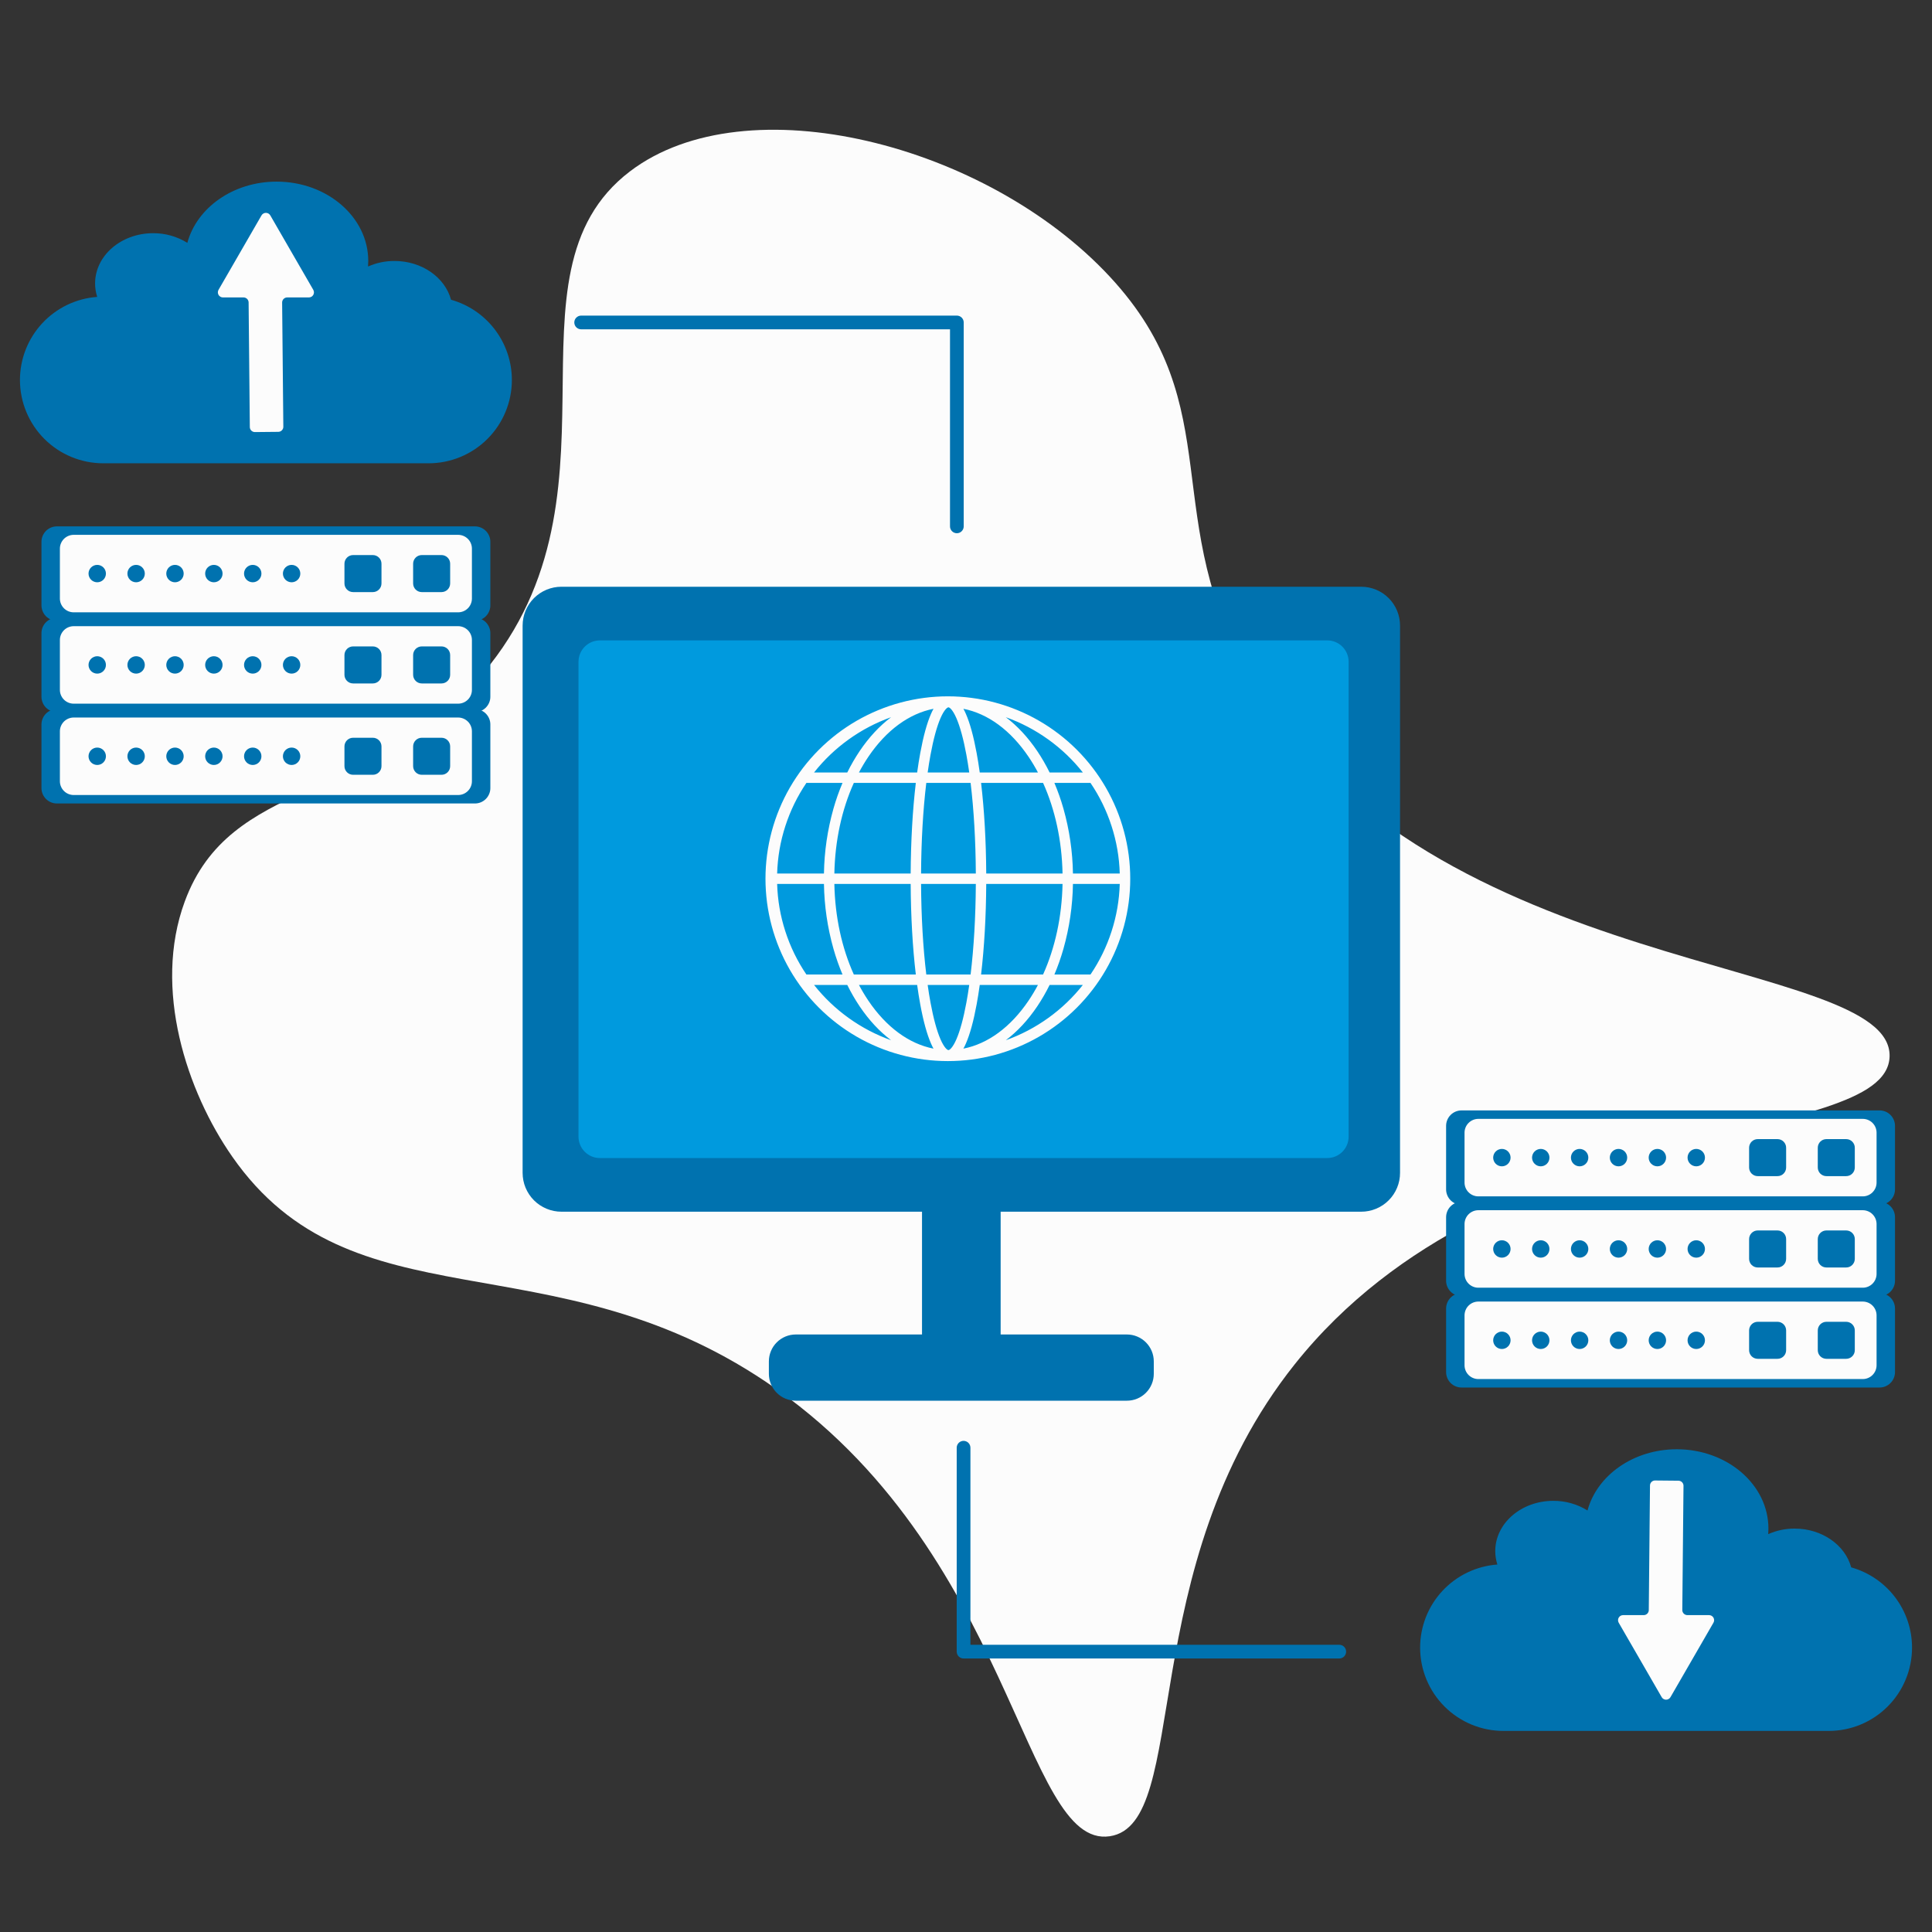 <?xml version="1.0" encoding="UTF-8"?> <svg xmlns="http://www.w3.org/2000/svg" xmlns:xlink="http://www.w3.org/1999/xlink" width="1080" zoomAndPan="magnify" viewBox="0 0 810 810" height="1080" preserveAspectRatio="xMidYMid meet" version="1.2"><rect x="0" y="0" width="810" height="810" fill="#333333" stroke="none"/><defs><clipPath id="1e4e8abded"><path d="M 8.363 76 L 215 76 L 215 195 L 8.363 195 Z M 8.363 76 "></path></clipPath><clipPath id="a0d11a6ceb"><path d="M 595 607 L 801.863 607 L 801.863 726 L 595 726 Z M 595 607 "></path></clipPath></defs><g id="34d9316efe"><path style=" stroke:none;fill-rule:nonzero;fill:#fcfcfc;fill-opacity:1;" d="M 792.219 442.918 C 793.316 400.426 599.953 410.938 525.371 285.867 C 484.66 217.594 516.324 170.941 465.281 115.98 C 413.586 60.316 312.887 34.703 264.094 71.867 C 206.812 115.5 267.605 210.23 199.398 285.867 C 153.379 336.895 96.605 326.043 77.469 377.934 C 63.953 414.586 78.379 457.695 97.375 484.934 C 147.73 557.129 230.578 518.379 321.328 579.488 C 425.059 649.344 428.664 775.301 465.281 769.855 C 499.598 764.75 474.879 657.328 542.789 572.023 C 628.77 464.023 791.207 481.945 792.219 442.918 Z M 792.219 442.918 "></path><path style=" stroke:none;fill-rule:nonzero;fill:#0072af;fill-opacity:1;" d="M 570.699 245.992 L 235.387 245.992 C 234.852 245.992 234.32 246.02 233.789 246.07 C 233.258 246.125 232.734 246.203 232.211 246.305 C 231.688 246.41 231.172 246.539 230.66 246.695 C 230.148 246.848 229.648 247.027 229.156 247.23 C 228.664 247.438 228.184 247.664 227.711 247.914 C 227.242 248.168 226.785 248.441 226.344 248.734 C 225.898 249.031 225.473 249.348 225.059 249.688 C 224.648 250.027 224.254 250.383 223.875 250.762 C 223.5 251.137 223.141 251.531 222.805 251.945 C 222.465 252.355 222.148 252.785 221.852 253.227 C 221.555 253.668 221.281 254.125 221.031 254.598 C 220.781 255.066 220.551 255.547 220.348 256.039 C 220.145 256.531 219.965 257.035 219.809 257.543 C 219.656 258.055 219.527 258.57 219.422 259.094 C 219.316 259.617 219.238 260.145 219.188 260.672 C 219.137 261.203 219.109 261.734 219.109 262.27 L 219.109 491.734 C 219.109 492.27 219.137 492.801 219.188 493.328 C 219.238 493.859 219.316 494.387 219.422 494.91 C 219.527 495.434 219.656 495.949 219.809 496.461 C 219.965 496.969 220.145 497.469 220.348 497.965 C 220.551 498.457 220.781 498.938 221.031 499.406 C 221.281 499.879 221.555 500.332 221.852 500.777 C 222.148 501.219 222.465 501.648 222.805 502.059 C 223.141 502.473 223.5 502.867 223.875 503.242 C 224.254 503.621 224.648 503.977 225.059 504.316 C 225.473 504.652 225.898 504.973 226.344 505.266 C 226.785 505.562 227.242 505.836 227.711 506.09 C 228.184 506.34 228.664 506.566 229.156 506.77 C 229.648 506.977 230.148 507.156 230.66 507.309 C 231.172 507.465 231.688 507.594 232.211 507.699 C 232.73 507.801 233.258 507.879 233.789 507.934 C 234.32 507.984 234.852 508.012 235.387 508.012 L 386.559 508.012 L 386.559 559.488 L 333.633 559.488 C 332.895 559.488 332.16 559.562 331.434 559.703 C 330.707 559.852 330 560.062 329.316 560.348 C 328.633 560.629 327.984 560.977 327.367 561.391 C 326.75 561.801 326.18 562.27 325.656 562.793 C 325.133 563.316 324.668 563.887 324.254 564.5 C 323.844 565.117 323.496 565.766 323.215 566.449 C 322.93 567.137 322.715 567.84 322.57 568.566 C 322.426 569.293 322.355 570.027 322.355 570.766 L 322.355 575.973 C 322.355 576.715 322.426 577.445 322.57 578.172 C 322.715 578.898 322.93 579.605 323.211 580.289 C 323.496 580.973 323.844 581.625 324.254 582.238 C 324.668 582.855 325.133 583.426 325.656 583.949 C 326.18 584.473 326.75 584.938 327.367 585.352 C 327.984 585.762 328.633 586.109 329.316 586.395 C 330 586.676 330.707 586.891 331.434 587.035 C 332.16 587.18 332.895 587.25 333.633 587.25 L 472.449 587.25 C 473.191 587.25 473.926 587.18 474.652 587.035 C 475.375 586.891 476.082 586.676 476.766 586.395 C 477.449 586.109 478.102 585.762 478.715 585.352 C 479.332 584.938 479.902 584.473 480.426 583.949 C 480.949 583.426 481.418 582.855 481.828 582.238 C 482.238 581.625 482.586 580.973 482.871 580.289 C 483.152 579.605 483.367 578.898 483.512 578.172 C 483.656 577.445 483.73 576.715 483.73 575.973 L 483.73 570.766 C 483.73 570.027 483.656 569.293 483.512 568.566 C 483.367 567.84 483.152 567.137 482.871 566.449 C 482.586 565.766 482.238 565.117 481.828 564.5 C 481.418 563.887 480.949 563.316 480.426 562.793 C 479.902 562.27 479.332 561.801 478.715 561.391 C 478.102 560.977 477.449 560.629 476.766 560.348 C 476.082 560.062 475.375 559.848 474.652 559.703 C 473.926 559.562 473.191 559.488 472.449 559.488 L 419.527 559.488 L 419.527 508.012 L 570.699 508.012 C 571.23 508.012 571.762 507.984 572.293 507.934 C 572.824 507.879 573.352 507.801 573.875 507.699 C 574.398 507.594 574.914 507.465 575.422 507.309 C 575.934 507.156 576.434 506.977 576.926 506.77 C 577.418 506.566 577.902 506.34 578.371 506.09 C 578.84 505.836 579.297 505.562 579.742 505.266 C 580.184 504.973 580.613 504.652 581.023 504.316 C 581.438 503.977 581.832 503.621 582.207 503.242 C 582.586 502.867 582.941 502.473 583.281 502.059 C 583.617 501.648 583.934 501.219 584.23 500.777 C 584.527 500.332 584.801 499.879 585.051 499.406 C 585.305 498.938 585.531 498.457 585.734 497.965 C 585.938 497.469 586.117 496.969 586.273 496.461 C 586.43 495.949 586.559 495.434 586.66 494.91 C 586.766 494.387 586.844 493.859 586.895 493.328 C 586.949 492.801 586.973 492.27 586.973 491.734 L 586.973 262.27 C 586.973 261.734 586.949 261.203 586.895 260.672 C 586.844 260.145 586.766 259.617 586.66 259.094 C 586.559 258.57 586.43 258.055 586.273 257.543 C 586.117 257.035 585.938 256.531 585.734 256.039 C 585.531 255.547 585.305 255.066 585.051 254.598 C 584.801 254.125 584.527 253.668 584.23 253.227 C 583.934 252.785 583.617 252.355 583.281 251.945 C 582.941 251.531 582.586 251.137 582.207 250.762 C 581.832 250.383 581.438 250.027 581.023 249.688 C 580.613 249.348 580.184 249.031 579.742 248.734 C 579.297 248.441 578.84 248.168 578.371 247.914 C 577.902 247.664 577.418 247.438 576.926 247.23 C 576.434 247.027 575.934 246.848 575.422 246.695 C 574.914 246.539 574.398 246.41 573.875 246.305 C 573.352 246.203 572.824 246.125 572.293 246.07 C 571.762 246.02 571.23 245.992 570.699 245.992 Z M 570.699 245.992 "></path><path style=" stroke:none;fill-rule:nonzero;fill:#009ade;fill-opacity:1;" d="M 565.418 277.453 L 565.418 476.551 C 565.418 477.141 565.359 477.723 565.246 478.301 C 565.133 478.879 564.961 479.438 564.734 479.98 C 564.512 480.527 564.234 481.043 563.906 481.531 C 563.582 482.023 563.207 482.477 562.793 482.891 C 562.375 483.309 561.922 483.68 561.434 484.004 C 560.945 484.332 560.43 484.609 559.883 484.836 C 559.34 485.059 558.781 485.23 558.203 485.344 C 557.625 485.461 557.043 485.516 556.453 485.516 L 251.504 485.516 C 250.918 485.516 250.332 485.461 249.758 485.344 C 249.18 485.23 248.617 485.059 248.074 484.836 C 247.531 484.609 247.016 484.332 246.523 484.004 C 246.035 483.68 245.582 483.309 245.168 482.891 C 244.75 482.473 244.379 482.023 244.051 481.531 C 243.723 481.043 243.449 480.527 243.223 479.98 C 242.996 479.438 242.828 478.879 242.711 478.301 C 242.598 477.723 242.539 477.141 242.539 476.551 L 242.539 277.453 C 242.539 276.863 242.598 276.281 242.711 275.703 C 242.828 275.125 242.996 274.566 243.223 274.02 C 243.449 273.477 243.723 272.961 244.051 272.473 C 244.379 271.98 244.75 271.527 245.168 271.113 C 245.582 270.695 246.035 270.324 246.523 269.996 C 247.016 269.672 247.531 269.395 248.074 269.168 C 248.617 268.945 249.18 268.773 249.758 268.66 C 250.332 268.543 250.918 268.488 251.504 268.488 L 556.453 268.488 C 557.043 268.488 557.625 268.543 558.203 268.66 C 558.781 268.773 559.34 268.945 559.883 269.168 C 560.43 269.395 560.945 269.672 561.434 269.996 C 561.922 270.324 562.375 270.695 562.793 271.113 C 563.207 271.527 563.582 271.98 563.906 272.473 C 564.234 272.961 564.512 273.477 564.734 274.02 C 564.961 274.566 565.133 275.125 565.246 275.703 C 565.359 276.281 565.418 276.863 565.418 277.453 Z M 565.418 277.453 "></path><path style=" stroke:none;fill-rule:nonzero;fill:#0072af;fill-opacity:1;" d="M 23.859 220.684 L 199.105 220.684 C 199.531 220.684 199.953 220.723 200.371 220.809 C 200.789 220.891 201.191 221.012 201.586 221.176 C 201.977 221.34 202.352 221.539 202.703 221.773 C 203.059 222.012 203.387 222.277 203.688 222.578 C 203.988 222.879 204.254 223.207 204.492 223.562 C 204.727 223.914 204.926 224.289 205.09 224.68 C 205.254 225.074 205.375 225.477 205.461 225.895 C 205.543 226.312 205.582 226.734 205.582 227.16 L 205.582 253.793 C 205.582 254.219 205.543 254.641 205.461 255.059 C 205.375 255.477 205.254 255.879 205.09 256.273 C 204.926 256.664 204.727 257.039 204.492 257.391 C 204.254 257.746 203.988 258.074 203.688 258.375 C 203.387 258.676 203.059 258.941 202.703 259.18 C 202.352 259.414 201.977 259.613 201.586 259.777 C 201.191 259.941 200.789 260.062 200.371 260.145 C 199.953 260.23 199.531 260.27 199.105 260.27 L 23.859 260.27 C 23.434 260.27 23.012 260.23 22.594 260.145 C 22.18 260.062 21.773 259.941 21.379 259.777 C 20.988 259.613 20.613 259.414 20.262 259.18 C 19.906 258.941 19.578 258.676 19.277 258.375 C 18.977 258.074 18.711 257.746 18.473 257.391 C 18.238 257.039 18.039 256.664 17.875 256.273 C 17.711 255.879 17.59 255.477 17.508 255.059 C 17.422 254.641 17.383 254.219 17.383 253.793 L 17.383 227.16 C 17.383 226.734 17.422 226.312 17.508 225.895 C 17.59 225.477 17.711 225.074 17.875 224.68 C 18.039 224.289 18.238 223.914 18.473 223.562 C 18.711 223.207 18.977 222.879 19.277 222.578 C 19.578 222.277 19.906 222.012 20.262 221.773 C 20.613 221.539 20.988 221.34 21.379 221.176 C 21.773 221.012 22.18 220.891 22.594 220.809 C 23.012 220.723 23.434 220.684 23.859 220.684 Z M 23.859 220.684 "></path><path style=" stroke:none;fill-rule:nonzero;fill:#fcfcfc;fill-opacity:1;" d="M 30.898 224.23 L 192.066 224.23 C 192.445 224.23 192.824 224.27 193.195 224.344 C 193.57 224.418 193.93 224.527 194.281 224.672 C 194.633 224.816 194.969 224.996 195.281 225.207 C 195.598 225.418 195.891 225.656 196.16 225.926 C 196.43 226.195 196.668 226.488 196.879 226.805 C 197.094 227.121 197.27 227.453 197.414 227.805 C 197.562 228.156 197.672 228.52 197.746 228.891 C 197.82 229.266 197.855 229.641 197.855 230.02 L 197.855 250.93 C 197.855 251.312 197.82 251.688 197.746 252.062 C 197.672 252.434 197.562 252.797 197.414 253.148 C 197.27 253.5 197.094 253.832 196.879 254.148 C 196.668 254.465 196.43 254.758 196.16 255.027 C 195.891 255.293 195.598 255.535 195.281 255.746 C 194.969 255.957 194.633 256.137 194.281 256.281 C 193.93 256.426 193.57 256.535 193.195 256.609 C 192.824 256.684 192.445 256.723 192.066 256.723 L 30.898 256.723 C 30.52 256.723 30.141 256.684 29.77 256.609 C 29.395 256.535 29.035 256.426 28.684 256.281 C 28.332 256.137 28 255.957 27.684 255.746 C 27.367 255.535 27.074 255.293 26.805 255.027 C 26.535 254.758 26.297 254.465 26.086 254.148 C 25.875 253.832 25.695 253.5 25.551 253.148 C 25.402 252.797 25.293 252.434 25.219 252.062 C 25.145 251.688 25.109 251.312 25.109 250.93 L 25.109 230.02 C 25.109 229.641 25.145 229.266 25.219 228.891 C 25.293 228.52 25.402 228.156 25.551 227.805 C 25.695 227.453 25.875 227.121 26.086 226.805 C 26.297 226.488 26.535 226.195 26.805 225.926 C 27.074 225.656 27.367 225.418 27.684 225.207 C 28 224.996 28.332 224.816 28.684 224.672 C 29.035 224.527 29.395 224.418 29.77 224.344 C 30.141 224.27 30.52 224.23 30.898 224.23 Z M 30.898 224.23 "></path><path style=" stroke:none;fill-rule:nonzero;fill:#0072af;fill-opacity:1;" d="M 176.828 232.715 L 185.109 232.715 C 185.59 232.715 186.051 232.809 186.496 232.992 C 186.938 233.176 187.328 233.438 187.668 233.777 C 188.008 234.113 188.27 234.508 188.453 234.949 C 188.637 235.395 188.73 235.855 188.73 236.336 L 188.73 244.617 C 188.73 245.098 188.637 245.559 188.453 246.004 C 188.27 246.445 188.008 246.84 187.668 247.176 C 187.328 247.516 186.938 247.777 186.496 247.961 C 186.051 248.145 185.59 248.238 185.109 248.238 L 176.828 248.238 C 176.348 248.238 175.883 248.145 175.441 247.961 C 174.996 247.777 174.605 247.516 174.266 247.176 C 173.93 246.84 173.668 246.445 173.484 246.004 C 173.301 245.559 173.207 245.098 173.207 244.617 L 173.207 236.336 C 173.207 235.855 173.301 235.395 173.484 234.949 C 173.668 234.508 173.93 234.113 174.266 233.777 C 174.605 233.438 174.996 233.176 175.441 232.992 C 175.883 232.809 176.348 232.715 176.828 232.715 Z M 176.828 232.715 "></path><path style=" stroke:none;fill-rule:nonzero;fill:#0072af;fill-opacity:1;" d="M 148.035 232.715 L 156.316 232.715 C 156.797 232.715 157.262 232.809 157.703 232.992 C 158.148 233.176 158.539 233.438 158.879 233.777 C 159.215 234.113 159.477 234.508 159.66 234.949 C 159.844 235.395 159.938 235.855 159.938 236.336 L 159.938 244.617 C 159.938 245.098 159.844 245.559 159.66 246.004 C 159.477 246.445 159.215 246.84 158.879 247.176 C 158.539 247.516 158.148 247.777 157.703 247.961 C 157.262 248.145 156.797 248.238 156.316 248.238 L 148.035 248.238 C 147.555 248.238 147.094 248.145 146.648 247.961 C 146.207 247.777 145.816 247.516 145.477 247.176 C 145.137 246.84 144.875 246.445 144.691 246.004 C 144.508 245.559 144.414 245.098 144.414 244.617 L 144.414 236.336 C 144.414 235.855 144.508 235.395 144.691 234.949 C 144.875 234.508 145.137 234.113 145.477 233.777 C 145.816 233.438 146.207 233.176 146.648 232.992 C 147.094 232.809 147.555 232.715 148.035 232.715 Z M 148.035 232.715 "></path><path style=" stroke:none;fill-rule:nonzero;fill:#0072af;fill-opacity:1;" d="M 44.41 240.477 C 44.41 240.961 44.316 241.426 44.133 241.871 C 43.949 242.32 43.684 242.711 43.344 243.055 C 43 243.395 42.605 243.66 42.16 243.844 C 41.711 244.031 41.246 244.121 40.766 244.121 C 40.281 244.121 39.816 244.031 39.367 243.844 C 38.922 243.66 38.527 243.395 38.188 243.055 C 37.844 242.711 37.582 242.32 37.395 241.871 C 37.211 241.426 37.117 240.961 37.117 240.477 C 37.117 239.992 37.211 239.527 37.395 239.082 C 37.582 238.633 37.844 238.242 38.188 237.898 C 38.527 237.559 38.922 237.293 39.367 237.109 C 39.816 236.922 40.281 236.832 40.766 236.832 C 41.246 236.832 41.711 236.922 42.16 237.109 C 42.605 237.293 43 237.559 43.344 237.898 C 43.684 238.242 43.949 238.633 44.133 239.082 C 44.316 239.527 44.41 239.992 44.41 240.477 Z M 44.41 240.477 "></path><path style=" stroke:none;fill-rule:nonzero;fill:#0072af;fill-opacity:1;" d="M 60.711 240.477 C 60.711 240.961 60.617 241.426 60.43 241.871 C 60.246 242.32 59.984 242.711 59.641 243.055 C 59.301 243.395 58.906 243.66 58.457 243.844 C 58.012 244.031 57.547 244.121 57.062 244.121 C 56.578 244.121 56.113 244.031 55.668 243.844 C 55.223 243.66 54.828 243.395 54.484 243.055 C 54.145 242.711 53.879 242.32 53.695 241.871 C 53.512 241.426 53.418 240.961 53.418 240.477 C 53.418 239.992 53.512 239.527 53.695 239.082 C 53.879 238.633 54.145 238.242 54.484 237.898 C 54.828 237.559 55.223 237.293 55.668 237.109 C 56.113 236.922 56.578 236.832 57.062 236.832 C 57.547 236.832 58.012 236.922 58.457 237.109 C 58.906 237.293 59.301 237.559 59.641 237.898 C 59.984 238.242 60.246 238.633 60.43 239.082 C 60.617 239.527 60.711 239.992 60.711 240.477 Z M 60.711 240.477 "></path><path style=" stroke:none;fill-rule:nonzero;fill:#0072af;fill-opacity:1;" d="M 77.008 240.477 C 77.008 240.961 76.914 241.426 76.73 241.871 C 76.547 242.32 76.281 242.711 75.941 243.055 C 75.598 243.395 75.203 243.66 74.758 243.844 C 74.312 244.031 73.848 244.121 73.363 244.121 C 72.879 244.121 72.414 244.031 71.969 243.844 C 71.52 243.66 71.125 243.395 70.785 243.055 C 70.441 242.711 70.18 242.32 69.996 241.871 C 69.809 241.426 69.715 240.961 69.715 240.477 C 69.715 239.992 69.809 239.527 69.996 239.082 C 70.18 238.633 70.441 238.242 70.785 237.898 C 71.125 237.559 71.52 237.293 71.969 237.109 C 72.414 236.922 72.879 236.832 73.363 236.832 C 73.848 236.832 74.312 236.922 74.758 237.109 C 75.203 237.293 75.598 237.559 75.941 237.898 C 76.281 238.242 76.547 238.633 76.73 239.082 C 76.914 239.527 77.008 239.992 77.008 240.477 Z M 77.008 240.477 "></path><path style=" stroke:none;fill-rule:nonzero;fill:#0072af;fill-opacity:1;" d="M 93.309 240.477 C 93.309 240.961 93.215 241.426 93.031 241.871 C 92.844 242.32 92.582 242.711 92.238 243.055 C 91.898 243.395 91.504 243.66 91.059 243.844 C 90.609 244.031 90.145 244.121 89.66 244.121 C 89.18 244.121 88.715 244.031 88.266 243.844 C 87.82 243.66 87.426 243.395 87.082 243.055 C 86.742 242.711 86.477 242.32 86.293 241.871 C 86.109 241.426 86.016 240.961 86.016 240.477 C 86.016 239.992 86.109 239.527 86.293 239.082 C 86.477 238.633 86.742 238.242 87.082 237.898 C 87.426 237.559 87.82 237.293 88.266 237.109 C 88.715 236.922 89.18 236.832 89.66 236.832 C 90.145 236.832 90.609 236.922 91.059 237.109 C 91.504 237.293 91.898 237.559 92.238 237.898 C 92.582 238.242 92.844 238.633 93.031 239.082 C 93.215 239.527 93.309 239.992 93.309 240.477 Z M 93.309 240.477 "></path><path style=" stroke:none;fill-rule:nonzero;fill:#0072af;fill-opacity:1;" d="M 109.605 240.477 C 109.605 240.961 109.516 241.426 109.328 241.871 C 109.145 242.32 108.879 242.711 108.539 243.055 C 108.195 243.395 107.801 243.66 107.355 243.844 C 106.91 244.031 106.445 244.121 105.961 244.121 C 105.477 244.121 105.012 244.031 104.566 243.844 C 104.117 243.66 103.723 243.395 103.383 243.055 C 103.039 242.711 102.777 242.32 102.594 241.871 C 102.406 241.426 102.316 240.961 102.316 240.477 C 102.316 239.992 102.406 239.527 102.594 239.082 C 102.777 238.633 103.039 238.242 103.383 237.898 C 103.723 237.559 104.117 237.293 104.566 237.109 C 105.012 236.922 105.477 236.832 105.961 236.832 C 106.445 236.832 106.91 236.922 107.355 237.109 C 107.801 237.293 108.195 237.559 108.539 237.898 C 108.879 238.242 109.145 238.633 109.328 239.082 C 109.516 239.527 109.605 239.992 109.605 240.477 Z M 109.605 240.477 "></path><path style=" stroke:none;fill-rule:nonzero;fill:#0072af;fill-opacity:1;" d="M 125.906 240.477 C 125.906 240.961 125.812 241.426 125.629 241.871 C 125.441 242.32 125.18 242.711 124.836 243.055 C 124.496 243.395 124.102 243.66 123.656 243.844 C 123.207 244.031 122.742 244.121 122.258 244.121 C 121.777 244.121 121.312 244.031 120.863 243.844 C 120.418 243.66 120.023 243.395 119.68 243.055 C 119.34 242.711 119.074 242.32 118.891 241.871 C 118.707 241.426 118.613 240.961 118.613 240.477 C 118.613 239.992 118.707 239.527 118.891 239.082 C 119.074 238.633 119.34 238.242 119.68 237.898 C 120.023 237.559 120.418 237.293 120.863 237.109 C 121.312 236.922 121.777 236.832 122.258 236.832 C 122.742 236.832 123.207 236.922 123.656 237.109 C 124.102 237.293 124.496 237.559 124.836 237.898 C 125.18 238.242 125.441 238.633 125.629 239.082 C 125.812 239.527 125.906 239.992 125.906 240.477 Z M 125.906 240.477 "></path><path style=" stroke:none;fill-rule:nonzero;fill:#0072af;fill-opacity:1;" d="M 23.859 258.977 L 199.105 258.977 C 199.531 258.977 199.953 259.02 200.371 259.102 C 200.789 259.188 201.191 259.309 201.586 259.473 C 201.977 259.633 202.352 259.832 202.703 260.07 C 203.059 260.305 203.387 260.574 203.688 260.875 C 203.988 261.176 204.254 261.504 204.492 261.855 C 204.727 262.211 204.926 262.582 205.09 262.977 C 205.254 263.371 205.375 263.773 205.461 264.191 C 205.543 264.609 205.582 265.031 205.582 265.457 L 205.582 292.09 C 205.582 292.516 205.543 292.938 205.461 293.355 C 205.375 293.77 205.254 294.176 205.09 294.57 C 204.926 294.961 204.727 295.336 204.492 295.688 C 204.254 296.043 203.988 296.371 203.688 296.672 C 203.387 296.973 203.059 297.238 202.703 297.477 C 202.352 297.711 201.977 297.91 201.586 298.074 C 201.191 298.238 200.789 298.359 200.371 298.441 C 199.953 298.527 199.531 298.566 199.105 298.566 L 23.859 298.566 C 23.434 298.566 23.012 298.527 22.594 298.441 C 22.18 298.359 21.773 298.238 21.379 298.074 C 20.988 297.91 20.613 297.711 20.262 297.477 C 19.906 297.238 19.578 296.973 19.277 296.672 C 18.977 296.371 18.711 296.043 18.473 295.688 C 18.238 295.336 18.039 294.961 17.875 294.57 C 17.711 294.176 17.59 293.77 17.508 293.355 C 17.422 292.938 17.383 292.516 17.383 292.09 L 17.383 265.457 C 17.383 265.031 17.422 264.609 17.508 264.191 C 17.59 263.773 17.711 263.371 17.875 262.977 C 18.039 262.582 18.238 262.211 18.473 261.855 C 18.711 261.504 18.977 261.176 19.277 260.875 C 19.578 260.574 19.906 260.305 20.262 260.07 C 20.613 259.832 20.988 259.633 21.379 259.473 C 21.773 259.309 22.18 259.188 22.594 259.102 C 23.012 259.02 23.434 258.977 23.859 258.977 Z M 23.859 258.977 "></path><path style=" stroke:none;fill-rule:nonzero;fill:#fcfcfc;fill-opacity:1;" d="M 30.898 262.527 L 192.066 262.527 C 192.445 262.527 192.824 262.566 193.195 262.641 C 193.57 262.715 193.93 262.824 194.281 262.969 C 194.633 263.113 194.969 263.293 195.281 263.504 C 195.598 263.715 195.891 263.953 196.16 264.223 C 196.43 264.492 196.668 264.785 196.879 265.102 C 197.094 265.418 197.27 265.75 197.414 266.102 C 197.562 266.453 197.672 266.816 197.746 267.188 C 197.82 267.562 197.855 267.938 197.855 268.316 L 197.855 289.227 C 197.855 289.609 197.82 289.984 197.746 290.359 C 197.672 290.73 197.562 291.094 197.414 291.445 C 197.27 291.797 197.094 292.129 196.879 292.445 C 196.668 292.762 196.43 293.055 196.16 293.324 C 195.891 293.59 195.598 293.832 195.281 294.043 C 194.969 294.254 194.633 294.434 194.281 294.578 C 193.93 294.723 193.57 294.832 193.195 294.906 C 192.824 294.98 192.445 295.02 192.066 295.02 L 30.898 295.02 C 30.52 295.02 30.141 294.98 29.77 294.906 C 29.395 294.832 29.035 294.723 28.684 294.578 C 28.332 294.434 28 294.254 27.684 294.043 C 27.367 293.832 27.074 293.59 26.805 293.324 C 26.535 293.055 26.297 292.762 26.086 292.445 C 25.875 292.129 25.695 291.797 25.551 291.445 C 25.402 291.094 25.293 290.73 25.219 290.359 C 25.145 289.984 25.109 289.609 25.109 289.227 L 25.109 268.316 C 25.109 267.938 25.145 267.562 25.219 267.188 C 25.293 266.816 25.402 266.453 25.551 266.102 C 25.695 265.75 25.875 265.418 26.086 265.102 C 26.297 264.785 26.535 264.492 26.805 264.223 C 27.074 263.953 27.367 263.715 27.684 263.504 C 28 263.293 28.332 263.113 28.684 262.969 C 29.035 262.824 29.395 262.715 29.77 262.641 C 30.141 262.566 30.52 262.527 30.898 262.527 Z M 30.898 262.527 "></path><path style=" stroke:none;fill-rule:nonzero;fill:#0072af;fill-opacity:1;" d="M 176.828 271.012 L 185.109 271.012 C 185.59 271.012 186.051 271.105 186.496 271.289 C 186.938 271.473 187.328 271.734 187.668 272.07 C 188.008 272.41 188.27 272.805 188.453 273.246 C 188.637 273.691 188.73 274.152 188.73 274.633 L 188.73 282.914 C 188.73 283.395 188.637 283.855 188.453 284.301 C 188.27 284.742 188.008 285.133 187.668 285.473 C 187.328 285.812 186.938 286.074 186.496 286.258 C 186.051 286.441 185.59 286.535 185.109 286.535 L 176.828 286.535 C 176.348 286.535 175.883 286.441 175.441 286.258 C 174.996 286.074 174.605 285.812 174.266 285.473 C 173.93 285.133 173.668 284.742 173.484 284.301 C 173.301 283.855 173.207 283.395 173.207 282.914 L 173.207 274.633 C 173.207 274.152 173.301 273.691 173.484 273.246 C 173.668 272.805 173.93 272.41 174.266 272.07 C 174.605 271.734 174.996 271.473 175.441 271.289 C 175.883 271.105 176.348 271.012 176.828 271.012 Z M 176.828 271.012 "></path><path style=" stroke:none;fill-rule:nonzero;fill:#0072af;fill-opacity:1;" d="M 148.035 271.012 L 156.316 271.012 C 156.797 271.012 157.262 271.105 157.703 271.289 C 158.148 271.473 158.539 271.734 158.879 272.07 C 159.215 272.41 159.477 272.805 159.66 273.246 C 159.844 273.691 159.938 274.152 159.938 274.633 L 159.938 282.914 C 159.938 283.395 159.844 283.855 159.66 284.301 C 159.477 284.742 159.215 285.133 158.879 285.473 C 158.539 285.812 158.148 286.074 157.703 286.258 C 157.262 286.441 156.797 286.535 156.316 286.535 L 148.035 286.535 C 147.555 286.535 147.094 286.441 146.648 286.258 C 146.207 286.074 145.816 285.812 145.477 285.473 C 145.137 285.133 144.875 284.742 144.691 284.301 C 144.508 283.855 144.414 283.395 144.414 282.914 L 144.414 274.633 C 144.414 274.152 144.508 273.691 144.691 273.246 C 144.875 272.805 145.137 272.41 145.477 272.07 C 145.816 271.734 146.207 271.473 146.648 271.289 C 147.094 271.105 147.555 271.012 148.035 271.012 Z M 148.035 271.012 "></path><path style=" stroke:none;fill-rule:nonzero;fill:#0072af;fill-opacity:1;" d="M 44.41 278.773 C 44.41 279.258 44.316 279.723 44.133 280.168 C 43.949 280.613 43.684 281.008 43.344 281.352 C 43 281.691 42.605 281.957 42.16 282.141 C 41.711 282.324 41.246 282.418 40.766 282.418 C 40.281 282.418 39.816 282.324 39.367 282.141 C 38.922 281.957 38.527 281.691 38.188 281.352 C 37.844 281.008 37.582 280.613 37.395 280.168 C 37.211 279.723 37.117 279.258 37.117 278.773 C 37.117 278.289 37.211 277.824 37.395 277.379 C 37.582 276.93 37.844 276.535 38.188 276.195 C 38.527 275.852 38.922 275.59 39.367 275.406 C 39.816 275.219 40.281 275.125 40.766 275.125 C 41.246 275.125 41.711 275.219 42.16 275.406 C 42.605 275.59 43 275.852 43.344 276.195 C 43.684 276.535 43.949 276.93 44.133 277.379 C 44.316 277.824 44.41 278.289 44.41 278.773 Z M 44.41 278.773 "></path><path style=" stroke:none;fill-rule:nonzero;fill:#0072af;fill-opacity:1;" d="M 60.711 278.773 C 60.711 279.258 60.617 279.723 60.43 280.168 C 60.246 280.613 59.984 281.008 59.641 281.352 C 59.301 281.691 58.906 281.957 58.457 282.141 C 58.012 282.324 57.547 282.418 57.062 282.418 C 56.578 282.418 56.113 282.324 55.668 282.141 C 55.223 281.957 54.828 281.691 54.484 281.352 C 54.145 281.008 53.879 280.613 53.695 280.168 C 53.512 279.723 53.418 279.258 53.418 278.773 C 53.418 278.289 53.512 277.824 53.695 277.379 C 53.879 276.93 54.145 276.535 54.484 276.195 C 54.828 275.852 55.223 275.59 55.668 275.406 C 56.113 275.219 56.578 275.125 57.062 275.125 C 57.547 275.125 58.012 275.219 58.457 275.406 C 58.906 275.59 59.301 275.852 59.641 276.195 C 59.984 276.535 60.246 276.93 60.43 277.379 C 60.617 277.824 60.711 278.289 60.711 278.773 Z M 60.711 278.773 "></path><path style=" stroke:none;fill-rule:nonzero;fill:#0072af;fill-opacity:1;" d="M 77.008 278.773 C 77.008 279.258 76.914 279.723 76.73 280.168 C 76.547 280.613 76.281 281.008 75.941 281.352 C 75.598 281.691 75.203 281.957 74.758 282.141 C 74.312 282.324 73.848 282.418 73.363 282.418 C 72.879 282.418 72.414 282.324 71.969 282.141 C 71.52 281.957 71.125 281.691 70.785 281.352 C 70.441 281.008 70.18 280.613 69.996 280.168 C 69.809 279.723 69.715 279.258 69.715 278.773 C 69.715 278.289 69.809 277.824 69.996 277.379 C 70.18 276.93 70.441 276.535 70.785 276.195 C 71.125 275.852 71.52 275.59 71.969 275.406 C 72.414 275.219 72.879 275.125 73.363 275.125 C 73.848 275.125 74.312 275.219 74.758 275.406 C 75.203 275.59 75.598 275.852 75.941 276.195 C 76.281 276.535 76.547 276.93 76.73 277.379 C 76.914 277.824 77.008 278.289 77.008 278.773 Z M 77.008 278.773 "></path><path style=" stroke:none;fill-rule:nonzero;fill:#0072af;fill-opacity:1;" d="M 93.309 278.773 C 93.309 279.258 93.215 279.723 93.031 280.168 C 92.844 280.613 92.582 281.008 92.238 281.352 C 91.898 281.691 91.504 281.957 91.059 282.141 C 90.609 282.324 90.145 282.418 89.66 282.418 C 89.18 282.418 88.715 282.324 88.266 282.141 C 87.82 281.957 87.426 281.691 87.082 281.352 C 86.742 281.008 86.477 280.613 86.293 280.168 C 86.109 279.723 86.016 279.258 86.016 278.773 C 86.016 278.289 86.109 277.824 86.293 277.379 C 86.477 276.93 86.742 276.535 87.082 276.195 C 87.426 275.852 87.82 275.59 88.266 275.406 C 88.715 275.219 89.18 275.125 89.66 275.125 C 90.145 275.125 90.609 275.219 91.059 275.406 C 91.504 275.59 91.898 275.852 92.238 276.195 C 92.582 276.535 92.844 276.93 93.031 277.379 C 93.215 277.824 93.309 278.289 93.309 278.773 Z M 93.309 278.773 "></path><path style=" stroke:none;fill-rule:nonzero;fill:#0072af;fill-opacity:1;" d="M 109.605 278.773 C 109.605 279.258 109.516 279.723 109.328 280.168 C 109.145 280.613 108.879 281.008 108.539 281.352 C 108.195 281.691 107.801 281.957 107.355 282.141 C 106.91 282.324 106.445 282.418 105.961 282.418 C 105.477 282.418 105.012 282.324 104.566 282.141 C 104.117 281.957 103.723 281.691 103.383 281.352 C 103.039 281.008 102.777 280.613 102.594 280.168 C 102.406 279.723 102.316 279.258 102.316 278.773 C 102.316 278.289 102.406 277.824 102.594 277.379 C 102.777 276.93 103.039 276.535 103.383 276.195 C 103.723 275.852 104.117 275.59 104.566 275.406 C 105.012 275.219 105.477 275.125 105.961 275.125 C 106.445 275.125 106.91 275.219 107.355 275.406 C 107.801 275.59 108.195 275.852 108.539 276.195 C 108.879 276.535 109.145 276.93 109.328 277.379 C 109.516 277.824 109.605 278.289 109.605 278.773 Z M 109.605 278.773 "></path><path style=" stroke:none;fill-rule:nonzero;fill:#0072af;fill-opacity:1;" d="M 125.906 278.773 C 125.906 279.258 125.812 279.723 125.629 280.168 C 125.441 280.613 125.18 281.008 124.836 281.352 C 124.496 281.691 124.102 281.957 123.656 282.141 C 123.207 282.324 122.742 282.418 122.258 282.418 C 121.777 282.418 121.312 282.324 120.863 282.141 C 120.418 281.957 120.023 281.691 119.68 281.352 C 119.34 281.008 119.074 280.613 118.891 280.168 C 118.707 279.723 118.613 279.258 118.613 278.773 C 118.613 278.289 118.707 277.824 118.891 277.379 C 119.074 276.93 119.34 276.535 119.68 276.195 C 120.023 275.852 120.418 275.59 120.863 275.406 C 121.312 275.219 121.777 275.125 122.258 275.125 C 122.742 275.125 123.207 275.219 123.656 275.406 C 124.102 275.59 124.496 275.852 124.836 276.195 C 125.18 276.535 125.441 276.93 125.629 277.379 C 125.812 277.824 125.906 278.289 125.906 278.773 Z M 125.906 278.773 "></path><path style=" stroke:none;fill-rule:nonzero;fill:#0072af;fill-opacity:1;" d="M 23.859 297.273 L 199.105 297.273 C 199.531 297.273 199.953 297.316 200.371 297.398 C 200.789 297.48 201.191 297.605 201.586 297.77 C 201.977 297.93 202.352 298.129 202.703 298.367 C 203.059 298.602 203.387 298.871 203.688 299.172 C 203.988 299.473 204.254 299.801 204.492 300.152 C 204.727 300.508 204.926 300.879 205.09 301.273 C 205.254 301.668 205.375 302.07 205.461 302.488 C 205.543 302.906 205.582 303.328 205.582 303.75 L 205.582 330.387 C 205.582 330.812 205.543 331.234 205.461 331.652 C 205.375 332.066 205.254 332.473 205.09 332.867 C 204.926 333.258 204.727 333.633 204.492 333.984 C 204.254 334.34 203.988 334.664 203.688 334.965 C 203.387 335.266 203.059 335.535 202.703 335.773 C 202.352 336.008 201.977 336.207 201.586 336.371 C 201.191 336.535 200.789 336.656 200.371 336.738 C 199.953 336.82 199.531 336.863 199.105 336.863 L 23.859 336.863 C 23.434 336.863 23.012 336.82 22.594 336.738 C 22.18 336.656 21.773 336.535 21.379 336.371 C 20.988 336.207 20.613 336.008 20.262 335.773 C 19.906 335.535 19.578 335.266 19.277 334.965 C 18.977 334.664 18.711 334.34 18.473 333.984 C 18.238 333.633 18.039 333.258 17.875 332.867 C 17.711 332.473 17.59 332.066 17.508 331.648 C 17.422 331.234 17.383 330.812 17.383 330.387 L 17.383 303.75 C 17.383 303.328 17.422 302.906 17.508 302.488 C 17.59 302.07 17.711 301.668 17.875 301.273 C 18.039 300.879 18.238 300.508 18.473 300.152 C 18.711 299.801 18.977 299.473 19.277 299.172 C 19.578 298.871 19.906 298.602 20.262 298.367 C 20.613 298.129 20.988 297.93 21.379 297.77 C 21.773 297.605 22.18 297.48 22.594 297.398 C 23.012 297.316 23.434 297.273 23.859 297.273 Z M 23.859 297.273 "></path><path style=" stroke:none;fill-rule:nonzero;fill:#fcfcfc;fill-opacity:1;" d="M 30.898 300.824 L 192.066 300.824 C 192.445 300.824 192.824 300.859 193.195 300.934 C 193.57 301.008 193.93 301.117 194.281 301.266 C 194.633 301.41 194.969 301.59 195.281 301.801 C 195.598 302.012 195.891 302.25 196.16 302.52 C 196.43 302.789 196.668 303.082 196.879 303.398 C 197.094 303.715 197.27 304.047 197.414 304.398 C 197.562 304.75 197.672 305.113 197.746 305.484 C 197.82 305.855 197.855 306.234 197.855 306.613 L 197.855 327.523 C 197.855 327.906 197.82 328.281 197.746 328.652 C 197.672 329.027 197.562 329.391 197.414 329.738 C 197.27 330.09 197.094 330.426 196.879 330.742 C 196.668 331.059 196.43 331.352 196.16 331.617 C 195.891 331.887 195.598 332.129 195.281 332.34 C 194.969 332.551 194.633 332.727 194.281 332.875 C 193.93 333.02 193.57 333.129 193.195 333.203 C 192.824 333.277 192.445 333.316 192.066 333.316 L 30.898 333.316 C 30.52 333.316 30.141 333.277 29.77 333.203 C 29.395 333.129 29.035 333.02 28.684 332.875 C 28.332 332.727 28 332.551 27.684 332.34 C 27.367 332.129 27.074 331.887 26.805 331.617 C 26.535 331.352 26.297 331.059 26.086 330.742 C 25.875 330.426 25.695 330.09 25.551 329.738 C 25.402 329.391 25.293 329.027 25.219 328.652 C 25.145 328.281 25.109 327.906 25.109 327.523 L 25.109 306.613 C 25.109 306.234 25.145 305.855 25.219 305.484 C 25.293 305.113 25.402 304.75 25.551 304.398 C 25.695 304.047 25.875 303.715 26.086 303.398 C 26.297 303.082 26.535 302.789 26.805 302.52 C 27.074 302.25 27.367 302.012 27.684 301.801 C 28 301.59 28.332 301.41 28.684 301.266 C 29.035 301.117 29.395 301.008 29.77 300.934 C 30.141 300.859 30.52 300.824 30.898 300.824 Z M 30.898 300.824 "></path><path style=" stroke:none;fill-rule:nonzero;fill:#0072af;fill-opacity:1;" d="M 176.828 309.309 L 185.109 309.309 C 185.59 309.309 186.051 309.398 186.496 309.582 C 186.938 309.77 187.328 310.027 187.668 310.367 C 188.008 310.707 188.27 311.098 188.453 311.543 C 188.637 311.984 188.73 312.449 188.73 312.926 L 188.73 321.211 C 188.73 321.691 188.637 322.152 188.453 322.598 C 188.27 323.039 188.008 323.43 187.668 323.77 C 187.328 324.109 186.938 324.371 186.496 324.555 C 186.051 324.738 185.59 324.828 185.109 324.828 L 176.828 324.828 C 176.348 324.828 175.883 324.738 175.441 324.555 C 174.996 324.371 174.605 324.109 174.266 323.77 C 173.93 323.43 173.668 323.039 173.484 322.598 C 173.301 322.152 173.207 321.691 173.207 321.211 L 173.207 312.926 C 173.207 312.449 173.301 311.984 173.484 311.543 C 173.668 311.098 173.93 310.707 174.266 310.367 C 174.605 310.027 174.996 309.77 175.441 309.582 C 175.883 309.398 176.348 309.309 176.828 309.309 Z M 176.828 309.309 "></path><path style=" stroke:none;fill-rule:nonzero;fill:#0072af;fill-opacity:1;" d="M 148.035 309.309 L 156.316 309.309 C 156.797 309.309 157.262 309.398 157.703 309.582 C 158.148 309.77 158.539 310.027 158.879 310.367 C 159.215 310.707 159.477 311.098 159.66 311.543 C 159.844 311.984 159.938 312.449 159.938 312.926 L 159.938 321.211 C 159.938 321.691 159.844 322.152 159.66 322.598 C 159.477 323.039 159.215 323.43 158.879 323.77 C 158.539 324.109 158.148 324.371 157.703 324.555 C 157.262 324.738 156.797 324.828 156.316 324.828 L 148.035 324.828 C 147.555 324.828 147.094 324.738 146.648 324.555 C 146.207 324.371 145.816 324.109 145.477 323.77 C 145.137 323.43 144.875 323.039 144.691 322.598 C 144.508 322.152 144.414 321.691 144.414 321.211 L 144.414 312.926 C 144.414 312.449 144.508 311.984 144.691 311.543 C 144.875 311.098 145.137 310.707 145.477 310.367 C 145.816 310.027 146.207 309.77 146.648 309.582 C 147.094 309.398 147.555 309.309 148.035 309.309 Z M 148.035 309.309 "></path><path style=" stroke:none;fill-rule:nonzero;fill:#0072af;fill-opacity:1;" d="M 44.41 317.07 C 44.41 317.555 44.316 318.02 44.133 318.465 C 43.949 318.91 43.684 319.305 43.344 319.648 C 43 319.988 42.605 320.254 42.16 320.438 C 41.711 320.621 41.246 320.715 40.766 320.715 C 40.281 320.715 39.816 320.621 39.367 320.438 C 38.922 320.254 38.527 319.988 38.188 319.648 C 37.844 319.305 37.582 318.91 37.395 318.465 C 37.211 318.02 37.117 317.555 37.117 317.07 C 37.117 316.586 37.211 316.121 37.395 315.676 C 37.582 315.227 37.844 314.832 38.188 314.492 C 38.527 314.148 38.922 313.887 39.367 313.699 C 39.816 313.516 40.281 313.422 40.766 313.422 C 41.246 313.422 41.711 313.516 42.16 313.699 C 42.605 313.887 43 314.148 43.344 314.492 C 43.684 314.832 43.949 315.227 44.133 315.676 C 44.316 316.121 44.41 316.586 44.41 317.07 Z M 44.41 317.07 "></path><path style=" stroke:none;fill-rule:nonzero;fill:#0072af;fill-opacity:1;" d="M 60.711 317.07 C 60.711 317.555 60.617 318.02 60.43 318.465 C 60.246 318.91 59.984 319.305 59.641 319.648 C 59.301 319.988 58.906 320.254 58.457 320.438 C 58.012 320.621 57.547 320.715 57.062 320.715 C 56.578 320.715 56.113 320.621 55.668 320.438 C 55.223 320.254 54.828 319.988 54.484 319.648 C 54.145 319.305 53.879 318.91 53.695 318.465 C 53.512 318.02 53.418 317.555 53.418 317.07 C 53.418 316.586 53.512 316.121 53.695 315.676 C 53.879 315.227 54.145 314.832 54.484 314.492 C 54.828 314.148 55.223 313.887 55.668 313.699 C 56.113 313.516 56.578 313.422 57.062 313.422 C 57.547 313.422 58.012 313.516 58.457 313.699 C 58.906 313.887 59.301 314.148 59.641 314.492 C 59.984 314.832 60.246 315.227 60.43 315.676 C 60.617 316.121 60.711 316.586 60.711 317.07 Z M 60.711 317.07 "></path><path style=" stroke:none;fill-rule:nonzero;fill:#0072af;fill-opacity:1;" d="M 77.008 317.07 C 77.008 317.555 76.914 318.02 76.73 318.465 C 76.547 318.91 76.281 319.305 75.941 319.648 C 75.598 319.988 75.203 320.254 74.758 320.438 C 74.312 320.621 73.848 320.715 73.363 320.715 C 72.879 320.715 72.414 320.621 71.969 320.438 C 71.52 320.254 71.125 319.988 70.785 319.648 C 70.441 319.305 70.18 318.91 69.996 318.465 C 69.809 318.02 69.715 317.555 69.715 317.07 C 69.715 316.586 69.809 316.121 69.996 315.676 C 70.18 315.227 70.441 314.832 70.785 314.492 C 71.125 314.148 71.52 313.887 71.969 313.699 C 72.414 313.516 72.879 313.422 73.363 313.422 C 73.848 313.422 74.312 313.516 74.758 313.699 C 75.203 313.887 75.598 314.148 75.941 314.492 C 76.281 314.832 76.547 315.227 76.73 315.676 C 76.914 316.121 77.008 316.586 77.008 317.07 Z M 77.008 317.07 "></path><path style=" stroke:none;fill-rule:nonzero;fill:#0072af;fill-opacity:1;" d="M 93.309 317.07 C 93.309 317.555 93.215 318.02 93.031 318.465 C 92.844 318.91 92.582 319.305 92.238 319.648 C 91.898 319.988 91.504 320.254 91.059 320.438 C 90.609 320.621 90.145 320.715 89.66 320.715 C 89.18 320.715 88.715 320.621 88.266 320.438 C 87.82 320.254 87.426 319.988 87.082 319.648 C 86.742 319.305 86.477 318.91 86.293 318.465 C 86.109 318.02 86.016 317.555 86.016 317.07 C 86.016 316.586 86.109 316.121 86.293 315.676 C 86.477 315.227 86.742 314.832 87.082 314.492 C 87.426 314.148 87.82 313.887 88.266 313.699 C 88.715 313.516 89.18 313.422 89.66 313.422 C 90.145 313.422 90.609 313.516 91.059 313.699 C 91.504 313.887 91.898 314.148 92.238 314.492 C 92.582 314.832 92.844 315.227 93.031 315.676 C 93.215 316.121 93.309 316.586 93.309 317.07 Z M 93.309 317.07 "></path><path style=" stroke:none;fill-rule:nonzero;fill:#0072af;fill-opacity:1;" d="M 109.605 317.07 C 109.605 317.555 109.516 318.02 109.328 318.465 C 109.145 318.91 108.879 319.305 108.539 319.648 C 108.195 319.988 107.801 320.254 107.355 320.438 C 106.91 320.621 106.445 320.715 105.961 320.715 C 105.477 320.715 105.012 320.621 104.566 320.438 C 104.117 320.254 103.723 319.988 103.383 319.648 C 103.039 319.305 102.777 318.91 102.594 318.465 C 102.406 318.02 102.316 317.555 102.316 317.07 C 102.316 316.586 102.406 316.121 102.594 315.676 C 102.777 315.227 103.039 314.832 103.383 314.492 C 103.723 314.148 104.117 313.887 104.566 313.699 C 105.012 313.516 105.477 313.422 105.961 313.422 C 106.445 313.422 106.91 313.516 107.355 313.699 C 107.801 313.887 108.195 314.148 108.539 314.492 C 108.879 314.832 109.145 315.227 109.328 315.676 C 109.516 316.121 109.605 316.586 109.605 317.07 Z M 109.605 317.07 "></path><path style=" stroke:none;fill-rule:nonzero;fill:#0072af;fill-opacity:1;" d="M 125.906 317.07 C 125.906 317.555 125.812 318.02 125.629 318.465 C 125.441 318.91 125.18 319.305 124.836 319.648 C 124.496 319.988 124.102 320.254 123.656 320.438 C 123.207 320.621 122.742 320.715 122.258 320.715 C 121.777 320.715 121.312 320.621 120.863 320.438 C 120.418 320.254 120.023 319.988 119.68 319.648 C 119.34 319.305 119.074 318.91 118.891 318.465 C 118.707 318.02 118.613 317.555 118.613 317.07 C 118.613 316.586 118.707 316.121 118.891 315.676 C 119.074 315.227 119.34 314.832 119.68 314.492 C 120.023 314.148 120.418 313.887 120.863 313.699 C 121.312 313.516 121.777 313.422 122.258 313.422 C 122.742 313.422 123.207 313.516 123.656 313.699 C 124.102 313.887 124.496 314.148 124.836 314.492 C 125.18 314.832 125.441 315.227 125.629 315.676 C 125.812 316.121 125.906 316.586 125.906 317.07 Z M 125.906 317.07 "></path><path style=" stroke:none;fill-rule:nonzero;fill:#0072af;fill-opacity:1;" d="M 612.762 465.543 L 788.012 465.543 C 788.438 465.543 788.859 465.586 789.273 465.668 C 789.691 465.75 790.098 465.875 790.488 466.035 C 790.883 466.199 791.258 466.398 791.609 466.633 C 791.965 466.871 792.289 467.141 792.59 467.441 C 792.891 467.742 793.16 468.066 793.395 468.422 C 793.633 468.773 793.832 469.148 793.996 469.543 C 794.156 469.934 794.281 470.34 794.363 470.758 C 794.445 471.172 794.488 471.594 794.488 472.02 L 794.488 498.656 C 794.488 499.082 794.445 499.5 794.363 499.918 C 794.281 500.336 794.156 500.742 793.996 501.133 C 793.832 501.527 793.633 501.898 793.395 502.254 C 793.16 502.605 792.891 502.934 792.59 503.234 C 792.289 503.535 791.965 503.805 791.609 504.039 C 791.258 504.277 790.883 504.477 790.488 504.641 C 790.098 504.801 789.691 504.926 789.273 505.008 C 788.859 505.09 788.438 505.133 788.012 505.133 L 612.762 505.133 C 612.34 505.133 611.918 505.09 611.5 505.008 C 611.082 504.926 610.676 504.801 610.285 504.641 C 609.891 504.477 609.52 504.277 609.164 504.039 C 608.812 503.805 608.484 503.535 608.184 503.234 C 607.883 502.934 607.613 502.605 607.379 502.254 C 607.141 501.898 606.941 501.527 606.781 501.133 C 606.617 500.742 606.492 500.336 606.41 499.918 C 606.328 499.5 606.285 499.082 606.285 498.656 L 606.285 472.02 C 606.285 471.594 606.328 471.172 606.41 470.758 C 606.492 470.34 606.617 469.934 606.781 469.543 C 606.941 469.148 607.141 468.773 607.379 468.422 C 607.613 468.066 607.883 467.742 608.184 467.441 C 608.484 467.141 608.812 466.871 609.164 466.633 C 609.52 466.398 609.891 466.199 610.285 466.035 C 610.676 465.875 611.082 465.75 611.5 465.668 C 611.918 465.586 612.34 465.543 612.762 465.543 Z M 612.762 465.543 "></path><path style=" stroke:none;fill-rule:nonzero;fill:#fcfcfc;fill-opacity:1;" d="M 619.805 469.094 L 780.973 469.094 C 781.352 469.094 781.727 469.129 782.102 469.203 C 782.473 469.277 782.836 469.387 783.188 469.531 C 783.539 469.68 783.871 469.855 784.188 470.066 C 784.504 470.281 784.797 470.52 785.066 470.789 C 785.332 471.059 785.574 471.348 785.785 471.664 C 785.996 471.98 786.176 472.316 786.32 472.668 C 786.465 473.02 786.574 473.379 786.648 473.754 C 786.723 474.125 786.762 474.504 786.762 474.883 L 786.762 495.793 C 786.762 496.172 786.723 496.551 786.648 496.922 C 786.574 497.297 786.465 497.656 786.32 498.008 C 786.176 498.359 785.996 498.695 785.785 499.008 C 785.574 499.324 785.332 499.617 785.066 499.887 C 784.797 500.156 784.504 500.395 784.188 500.605 C 783.871 500.82 783.539 500.996 783.188 501.141 C 782.836 501.289 782.473 501.398 782.102 501.473 C 781.727 501.547 781.352 501.582 780.973 501.582 L 619.805 501.582 C 619.422 501.582 619.047 501.547 618.672 501.473 C 618.301 501.398 617.938 501.289 617.586 501.141 C 617.238 500.996 616.902 500.82 616.586 500.605 C 616.27 500.395 615.977 500.156 615.711 499.887 C 615.441 499.617 615.199 499.324 614.988 499.008 C 614.777 498.695 614.598 498.359 614.453 498.008 C 614.309 497.656 614.199 497.297 614.125 496.922 C 614.051 496.551 614.012 496.172 614.012 495.793 L 614.012 474.883 C 614.012 474.504 614.051 474.125 614.125 473.754 C 614.199 473.379 614.309 473.02 614.453 472.668 C 614.598 472.316 614.777 471.98 614.988 471.664 C 615.199 471.348 615.441 471.059 615.711 470.789 C 615.977 470.52 616.27 470.281 616.586 470.066 C 616.902 469.855 617.238 469.68 617.586 469.531 C 617.938 469.387 618.301 469.277 618.672 469.203 C 619.047 469.129 619.422 469.094 619.805 469.094 Z M 619.805 469.094 "></path><path style=" stroke:none;fill-rule:nonzero;fill:#0072af;fill-opacity:1;" d="M 765.73 477.578 L 774.016 477.578 C 774.492 477.578 774.957 477.668 775.398 477.852 C 775.844 478.035 776.234 478.297 776.574 478.637 C 776.914 478.977 777.176 479.367 777.359 479.812 C 777.543 480.254 777.633 480.715 777.633 481.195 L 777.633 489.48 C 777.633 489.961 777.543 490.422 777.359 490.863 C 777.176 491.309 776.914 491.699 776.574 492.039 C 776.234 492.379 775.844 492.641 775.398 492.824 C 774.957 493.008 774.492 493.098 774.016 493.098 L 765.73 493.098 C 765.25 493.098 764.789 493.008 764.348 492.824 C 763.902 492.641 763.512 492.379 763.172 492.039 C 762.832 491.699 762.57 491.309 762.387 490.863 C 762.203 490.422 762.113 489.961 762.113 489.48 L 762.113 481.195 C 762.113 480.715 762.203 480.254 762.387 479.812 C 762.57 479.367 762.832 478.977 763.172 478.637 C 763.512 478.297 763.902 478.035 764.348 477.852 C 764.789 477.668 765.25 477.578 765.73 477.578 Z M 765.73 477.578 "></path><path style=" stroke:none;fill-rule:nonzero;fill:#0072af;fill-opacity:1;" d="M 736.941 477.578 L 745.223 477.578 C 745.703 477.578 746.164 477.668 746.609 477.852 C 747.051 478.035 747.441 478.297 747.781 478.637 C 748.121 478.977 748.383 479.367 748.566 479.812 C 748.75 480.254 748.844 480.715 748.844 481.195 L 748.844 489.48 C 748.844 489.961 748.75 490.422 748.566 490.863 C 748.383 491.309 748.121 491.699 747.781 492.039 C 747.441 492.379 747.051 492.641 746.609 492.824 C 746.164 493.008 745.703 493.098 745.223 493.098 L 736.941 493.098 C 736.461 493.098 735.996 493.008 735.555 492.824 C 735.109 492.641 734.719 492.379 734.379 492.039 C 734.039 491.699 733.781 491.309 733.598 490.863 C 733.41 490.422 733.32 489.961 733.32 489.48 L 733.32 481.195 C 733.32 480.715 733.41 480.254 733.598 479.812 C 733.781 479.367 734.039 478.977 734.379 478.637 C 734.719 478.297 735.109 478.035 735.555 477.852 C 735.996 477.668 736.461 477.578 736.941 477.578 Z M 736.941 477.578 "></path><path style=" stroke:none;fill-rule:nonzero;fill:#0072af;fill-opacity:1;" d="M 633.316 485.336 C 633.316 485.82 633.223 486.285 633.035 486.734 C 632.852 487.18 632.59 487.574 632.246 487.914 C 631.906 488.258 631.512 488.52 631.062 488.707 C 630.617 488.891 630.152 488.984 629.668 488.984 C 629.184 488.984 628.719 488.891 628.273 488.707 C 627.828 488.52 627.434 488.258 627.09 487.914 C 626.75 487.574 626.484 487.18 626.301 486.734 C 626.117 486.285 626.023 485.82 626.023 485.336 C 626.023 484.855 626.117 484.391 626.301 483.941 C 626.484 483.496 626.75 483.102 627.09 482.758 C 627.434 482.418 627.828 482.152 628.273 481.969 C 628.719 481.785 629.184 481.691 629.668 481.691 C 630.152 481.691 630.617 481.785 631.062 481.969 C 631.512 482.152 631.906 482.418 632.246 482.758 C 632.59 483.102 632.852 483.496 633.035 483.941 C 633.223 484.391 633.316 484.855 633.316 485.336 Z M 633.316 485.336 "></path><path style=" stroke:none;fill-rule:nonzero;fill:#0072af;fill-opacity:1;" d="M 649.613 485.336 C 649.613 485.82 649.52 486.285 649.336 486.734 C 649.152 487.18 648.887 487.574 648.547 487.914 C 648.203 488.258 647.809 488.52 647.363 488.707 C 646.918 488.891 646.453 488.984 645.969 488.984 C 645.484 488.984 645.02 488.891 644.574 488.707 C 644.125 488.52 643.73 488.258 643.391 487.914 C 643.047 487.574 642.785 487.18 642.598 486.734 C 642.414 486.285 642.32 485.82 642.32 485.336 C 642.32 484.855 642.414 484.391 642.598 483.941 C 642.785 483.496 643.047 483.102 643.391 482.758 C 643.73 482.418 644.125 482.152 644.574 481.969 C 645.02 481.785 645.484 481.691 645.969 481.691 C 646.453 481.691 646.918 481.785 647.363 481.969 C 647.809 482.152 648.203 482.418 648.547 482.758 C 648.887 483.102 649.152 483.496 649.336 483.941 C 649.52 484.391 649.613 484.855 649.613 485.336 Z M 649.613 485.336 "></path><path style=" stroke:none;fill-rule:nonzero;fill:#0072af;fill-opacity:1;" d="M 665.914 485.336 C 665.914 485.82 665.82 486.285 665.637 486.734 C 665.449 487.18 665.188 487.574 664.844 487.914 C 664.504 488.258 664.109 488.52 663.66 488.707 C 663.215 488.891 662.75 488.984 662.266 488.984 C 661.781 488.984 661.316 488.891 660.871 488.707 C 660.426 488.52 660.031 488.258 659.688 487.914 C 659.348 487.574 659.082 487.18 658.898 486.734 C 658.715 486.285 658.621 485.82 658.621 485.336 C 658.621 484.855 658.715 484.391 658.898 483.941 C 659.082 483.496 659.348 483.102 659.688 482.758 C 660.031 482.418 660.426 482.152 660.871 481.969 C 661.316 481.785 661.781 481.691 662.266 481.691 C 662.75 481.691 663.215 481.785 663.66 481.969 C 664.109 482.152 664.504 482.418 664.844 482.758 C 665.188 483.102 665.449 483.496 665.637 483.941 C 665.82 484.391 665.914 484.855 665.914 485.336 Z M 665.914 485.336 "></path><path style=" stroke:none;fill-rule:nonzero;fill:#0072af;fill-opacity:1;" d="M 682.211 485.336 C 682.211 485.82 682.117 486.285 681.934 486.734 C 681.75 487.18 681.484 487.574 681.145 487.914 C 680.801 488.258 680.406 488.52 679.961 488.707 C 679.516 488.891 679.051 488.984 678.566 488.984 C 678.082 488.984 677.617 488.891 677.172 488.707 C 676.723 488.52 676.328 488.258 675.988 487.914 C 675.645 487.574 675.383 487.18 675.199 486.734 C 675.012 486.285 674.918 485.82 674.918 485.336 C 674.918 484.855 675.012 484.391 675.199 483.941 C 675.383 483.496 675.645 483.102 675.988 482.758 C 676.328 482.418 676.723 482.152 677.172 481.969 C 677.617 481.785 678.082 481.691 678.566 481.691 C 679.051 481.691 679.516 481.785 679.961 481.969 C 680.406 482.152 680.801 482.418 681.145 482.758 C 681.484 483.102 681.75 483.496 681.934 483.941 C 682.117 484.391 682.211 484.855 682.211 485.336 Z M 682.211 485.336 "></path><path style=" stroke:none;fill-rule:nonzero;fill:#0072af;fill-opacity:1;" d="M 698.512 485.336 C 698.512 485.82 698.418 486.285 698.234 486.734 C 698.047 487.18 697.785 487.574 697.441 487.914 C 697.102 488.258 696.707 488.52 696.262 488.707 C 695.812 488.891 695.348 488.984 694.863 488.984 C 694.383 488.984 693.918 488.891 693.469 488.707 C 693.023 488.52 692.629 488.258 692.285 487.914 C 691.945 487.574 691.68 487.18 691.496 486.734 C 691.312 486.285 691.219 485.82 691.219 485.336 C 691.219 484.855 691.312 484.391 691.496 483.941 C 691.68 483.496 691.945 483.102 692.285 482.758 C 692.629 482.418 693.023 482.152 693.469 481.969 C 693.918 481.785 694.383 481.691 694.863 481.691 C 695.348 481.691 695.812 481.785 696.262 481.969 C 696.707 482.152 697.102 482.418 697.441 482.758 C 697.785 483.102 698.047 483.496 698.234 483.941 C 698.418 484.391 698.512 484.855 698.512 485.336 Z M 698.512 485.336 "></path><path style=" stroke:none;fill-rule:nonzero;fill:#0072af;fill-opacity:1;" d="M 714.809 485.336 C 714.809 485.82 714.719 486.285 714.531 486.734 C 714.348 487.18 714.082 487.574 713.742 487.914 C 713.398 488.258 713.004 488.52 712.559 488.707 C 712.113 488.891 711.648 488.984 711.164 488.984 C 710.68 488.984 710.215 488.891 709.77 488.707 C 709.32 488.52 708.926 488.258 708.586 487.914 C 708.242 487.574 707.98 487.18 707.797 486.734 C 707.609 486.285 707.52 485.82 707.52 485.336 C 707.52 484.855 707.609 484.391 707.797 483.941 C 707.98 483.496 708.242 483.102 708.586 482.758 C 708.926 482.418 709.32 482.152 709.77 481.969 C 710.215 481.785 710.68 481.691 711.164 481.691 C 711.648 481.691 712.113 481.785 712.559 481.969 C 713.004 482.152 713.398 482.418 713.742 482.758 C 714.082 483.102 714.348 483.496 714.531 483.941 C 714.719 484.391 714.809 484.855 714.809 485.336 Z M 714.809 485.336 "></path><path style=" stroke:none;fill-rule:nonzero;fill:#0072af;fill-opacity:1;" d="M 612.762 503.84 L 788.012 503.84 C 788.438 503.84 788.859 503.883 789.273 503.965 C 789.691 504.047 790.098 504.168 790.488 504.332 C 790.883 504.496 791.258 504.695 791.609 504.93 C 791.965 505.168 792.289 505.438 792.59 505.738 C 792.891 506.039 793.16 506.363 793.395 506.719 C 793.633 507.07 793.832 507.445 793.996 507.836 C 794.156 508.23 794.281 508.637 794.363 509.055 C 794.445 509.469 794.488 509.891 794.488 510.316 L 794.488 536.953 C 794.488 537.375 794.445 537.797 794.363 538.215 C 794.281 538.633 794.156 539.039 793.996 539.43 C 793.832 539.824 793.633 540.195 793.395 540.551 C 793.16 540.902 792.891 541.23 792.59 541.531 C 792.289 541.832 791.965 542.102 791.609 542.336 C 791.258 542.574 790.883 542.773 790.488 542.934 C 790.098 543.098 789.691 543.223 789.273 543.305 C 788.859 543.387 788.438 543.43 788.012 543.43 L 612.762 543.43 C 612.34 543.43 611.918 543.387 611.5 543.305 C 611.082 543.223 610.676 543.098 610.285 542.934 C 609.891 542.773 609.52 542.574 609.164 542.336 C 608.812 542.102 608.484 541.832 608.184 541.531 C 607.883 541.23 607.613 540.902 607.379 540.551 C 607.141 540.195 606.941 539.824 606.781 539.43 C 606.617 539.039 606.492 538.633 606.41 538.215 C 606.328 537.797 606.285 537.375 606.285 536.953 L 606.285 510.316 C 606.285 509.891 606.328 509.469 606.41 509.055 C 606.492 508.637 606.617 508.23 606.781 507.836 C 606.941 507.445 607.141 507.07 607.379 506.719 C 607.613 506.363 607.883 506.039 608.184 505.738 C 608.484 505.438 608.812 505.168 609.164 504.93 C 609.52 504.695 609.891 504.496 610.285 504.332 C 610.676 504.168 611.082 504.047 611.5 503.965 C 611.918 503.883 612.34 503.84 612.762 503.84 Z M 612.762 503.84 "></path><path style=" stroke:none;fill-rule:nonzero;fill:#fcfcfc;fill-opacity:1;" d="M 619.805 507.387 L 780.973 507.387 C 781.352 507.387 781.727 507.426 782.102 507.5 C 782.473 507.574 782.836 507.684 783.188 507.828 C 783.539 507.977 783.871 508.152 784.188 508.363 C 784.504 508.574 784.797 508.816 785.066 509.086 C 785.332 509.352 785.574 509.645 785.785 509.961 C 785.996 510.277 786.176 510.613 786.32 510.961 C 786.465 511.312 786.574 511.676 786.648 512.051 C 786.723 512.422 786.762 512.797 786.762 513.18 L 786.762 534.09 C 786.762 534.469 786.723 534.848 786.648 535.219 C 786.574 535.59 786.465 535.953 786.32 536.305 C 786.176 536.656 785.996 536.988 785.785 537.305 C 785.574 537.621 785.332 537.914 785.066 538.184 C 784.797 538.453 784.504 538.691 784.188 538.902 C 783.871 539.113 783.539 539.293 783.188 539.438 C 782.836 539.582 782.473 539.695 782.102 539.77 C 781.727 539.844 781.352 539.879 780.973 539.879 L 619.805 539.879 C 619.422 539.879 619.047 539.844 618.672 539.77 C 618.301 539.695 617.938 539.582 617.586 539.438 C 617.238 539.293 616.902 539.113 616.586 538.902 C 616.27 538.691 615.977 538.453 615.711 538.184 C 615.441 537.914 615.199 537.621 614.988 537.305 C 614.777 536.988 614.598 536.656 614.453 536.305 C 614.309 535.953 614.199 535.59 614.125 535.219 C 614.051 534.848 614.012 534.469 614.012 534.09 L 614.012 513.18 C 614.012 512.797 614.051 512.422 614.125 512.051 C 614.199 511.676 614.309 511.312 614.453 510.961 C 614.598 510.613 614.777 510.277 614.988 509.961 C 615.199 509.645 615.441 509.352 615.711 509.086 C 615.977 508.816 616.27 508.574 616.586 508.363 C 616.902 508.152 617.238 507.977 617.586 507.828 C 617.938 507.684 618.301 507.574 618.672 507.5 C 619.047 507.426 619.422 507.387 619.805 507.387 Z M 619.805 507.387 "></path><path style=" stroke:none;fill-rule:nonzero;fill:#0072af;fill-opacity:1;" d="M 765.73 515.875 L 774.016 515.875 C 774.492 515.875 774.957 515.965 775.398 516.148 C 775.844 516.332 776.234 516.594 776.574 516.934 C 776.914 517.273 777.176 517.664 777.359 518.105 C 777.543 518.551 777.633 519.012 777.633 519.492 L 777.633 527.777 C 777.633 528.254 777.543 528.719 777.359 529.16 C 777.176 529.605 776.914 529.996 776.574 530.336 C 776.234 530.676 775.844 530.938 775.398 531.121 C 774.957 531.305 774.492 531.395 774.016 531.395 L 765.73 531.395 C 765.25 531.395 764.789 531.305 764.348 531.121 C 763.902 530.938 763.512 530.676 763.172 530.336 C 762.832 529.996 762.57 529.605 762.387 529.16 C 762.203 528.719 762.113 528.254 762.113 527.777 L 762.113 519.492 C 762.113 519.012 762.203 518.551 762.387 518.105 C 762.57 517.664 762.832 517.273 763.172 516.934 C 763.512 516.594 763.902 516.332 764.348 516.148 C 764.789 515.965 765.25 515.875 765.73 515.875 Z M 765.73 515.875 "></path><path style=" stroke:none;fill-rule:nonzero;fill:#0072af;fill-opacity:1;" d="M 736.941 515.875 L 745.223 515.875 C 745.703 515.875 746.164 515.965 746.609 516.148 C 747.051 516.332 747.441 516.594 747.781 516.934 C 748.121 517.273 748.383 517.664 748.566 518.105 C 748.75 518.551 748.844 519.012 748.844 519.492 L 748.844 527.777 C 748.844 528.254 748.75 528.719 748.566 529.16 C 748.383 529.605 748.121 529.996 747.781 530.336 C 747.441 530.676 747.051 530.938 746.609 531.121 C 746.164 531.305 745.703 531.395 745.223 531.395 L 736.941 531.395 C 736.461 531.395 735.996 531.305 735.555 531.121 C 735.109 530.938 734.719 530.676 734.379 530.336 C 734.039 529.996 733.781 529.605 733.598 529.16 C 733.41 528.719 733.32 528.254 733.32 527.777 L 733.32 519.492 C 733.32 519.012 733.41 518.551 733.598 518.105 C 733.781 517.664 734.039 517.273 734.379 516.934 C 734.719 516.594 735.109 516.332 735.555 516.148 C 735.996 515.965 736.461 515.875 736.941 515.875 Z M 736.941 515.875 "></path><path style=" stroke:none;fill-rule:nonzero;fill:#0072af;fill-opacity:1;" d="M 633.316 523.633 C 633.316 524.117 633.223 524.582 633.035 525.027 C 632.852 525.477 632.59 525.871 632.246 526.211 C 631.906 526.555 631.512 526.816 631.062 527.004 C 630.617 527.188 630.152 527.281 629.668 527.281 C 629.184 527.281 628.719 527.188 628.273 527.004 C 627.828 526.816 627.434 526.555 627.09 526.211 C 626.75 525.871 626.484 525.477 626.301 525.027 C 626.117 524.582 626.023 524.117 626.023 523.633 C 626.023 523.152 626.117 522.684 626.301 522.238 C 626.484 521.793 626.75 521.398 627.09 521.055 C 627.434 520.715 627.828 520.449 628.273 520.266 C 628.719 520.082 629.184 519.988 629.668 519.988 C 630.152 519.988 630.617 520.082 631.062 520.266 C 631.512 520.449 631.906 520.715 632.246 521.055 C 632.59 521.398 632.852 521.793 633.035 522.238 C 633.223 522.684 633.316 523.152 633.316 523.633 Z M 633.316 523.633 "></path><path style=" stroke:none;fill-rule:nonzero;fill:#0072af;fill-opacity:1;" d="M 649.613 523.633 C 649.613 524.117 649.52 524.582 649.336 525.027 C 649.152 525.477 648.887 525.871 648.547 526.211 C 648.203 526.555 647.809 526.816 647.363 527.004 C 646.918 527.188 646.453 527.281 645.969 527.281 C 645.484 527.281 645.02 527.188 644.574 527.004 C 644.125 526.816 643.73 526.555 643.391 526.211 C 643.047 525.871 642.785 525.477 642.598 525.027 C 642.414 524.582 642.32 524.117 642.32 523.633 C 642.32 523.152 642.414 522.684 642.598 522.238 C 642.785 521.793 643.047 521.398 643.391 521.055 C 643.73 520.715 644.125 520.449 644.574 520.266 C 645.02 520.082 645.484 519.988 645.969 519.988 C 646.453 519.988 646.918 520.082 647.363 520.266 C 647.809 520.449 648.203 520.715 648.547 521.055 C 648.887 521.398 649.152 521.793 649.336 522.238 C 649.52 522.684 649.613 523.152 649.613 523.633 Z M 649.613 523.633 "></path><path style=" stroke:none;fill-rule:nonzero;fill:#0072af;fill-opacity:1;" d="M 665.914 523.633 C 665.914 524.117 665.82 524.582 665.637 525.027 C 665.449 525.477 665.188 525.871 664.844 526.211 C 664.504 526.555 664.109 526.816 663.66 527.004 C 663.215 527.188 662.75 527.281 662.266 527.281 C 661.781 527.281 661.316 527.188 660.871 527.004 C 660.426 526.816 660.031 526.555 659.688 526.211 C 659.348 525.871 659.082 525.477 658.898 525.027 C 658.715 524.582 658.621 524.117 658.621 523.633 C 658.621 523.152 658.715 522.684 658.898 522.238 C 659.082 521.793 659.348 521.398 659.688 521.055 C 660.031 520.715 660.426 520.449 660.871 520.266 C 661.316 520.082 661.781 519.988 662.266 519.988 C 662.75 519.988 663.215 520.082 663.66 520.266 C 664.109 520.449 664.504 520.715 664.844 521.055 C 665.188 521.398 665.449 521.793 665.637 522.238 C 665.82 522.684 665.914 523.152 665.914 523.633 Z M 665.914 523.633 "></path><path style=" stroke:none;fill-rule:nonzero;fill:#0072af;fill-opacity:1;" d="M 682.211 523.633 C 682.211 524.117 682.117 524.582 681.934 525.027 C 681.75 525.477 681.484 525.871 681.145 526.211 C 680.801 526.555 680.406 526.816 679.961 527.004 C 679.516 527.188 679.051 527.281 678.566 527.281 C 678.082 527.281 677.617 527.188 677.172 527.004 C 676.723 526.816 676.328 526.555 675.988 526.211 C 675.645 525.871 675.383 525.477 675.199 525.027 C 675.012 524.582 674.918 524.117 674.918 523.633 C 674.918 523.152 675.012 522.684 675.199 522.238 C 675.383 521.793 675.645 521.398 675.988 521.055 C 676.328 520.715 676.723 520.449 677.172 520.266 C 677.617 520.082 678.082 519.988 678.566 519.988 C 679.051 519.988 679.516 520.082 679.961 520.266 C 680.406 520.449 680.801 520.715 681.145 521.055 C 681.484 521.398 681.75 521.793 681.934 522.238 C 682.117 522.684 682.211 523.152 682.211 523.633 Z M 682.211 523.633 "></path><path style=" stroke:none;fill-rule:nonzero;fill:#0072af;fill-opacity:1;" d="M 698.512 523.633 C 698.512 524.117 698.418 524.582 698.234 525.027 C 698.047 525.477 697.785 525.871 697.441 526.211 C 697.102 526.555 696.707 526.816 696.262 527.004 C 695.812 527.188 695.348 527.281 694.863 527.281 C 694.383 527.281 693.918 527.188 693.469 527.004 C 693.023 526.816 692.629 526.555 692.285 526.211 C 691.945 525.871 691.68 525.477 691.496 525.027 C 691.312 524.582 691.219 524.117 691.219 523.633 C 691.219 523.152 691.312 522.684 691.496 522.238 C 691.68 521.793 691.945 521.398 692.285 521.055 C 692.629 520.715 693.023 520.449 693.469 520.266 C 693.918 520.082 694.383 519.988 694.863 519.988 C 695.348 519.988 695.812 520.082 696.262 520.266 C 696.707 520.449 697.102 520.715 697.441 521.055 C 697.785 521.398 698.047 521.793 698.234 522.238 C 698.418 522.684 698.512 523.152 698.512 523.633 Z M 698.512 523.633 "></path><path style=" stroke:none;fill-rule:nonzero;fill:#0072af;fill-opacity:1;" d="M 714.809 523.633 C 714.809 524.117 714.719 524.582 714.531 525.027 C 714.348 525.477 714.082 525.871 713.742 526.211 C 713.398 526.555 713.004 526.816 712.559 527.004 C 712.113 527.188 711.648 527.281 711.164 527.281 C 710.68 527.281 710.215 527.188 709.77 527.004 C 709.32 526.816 708.926 526.555 708.586 526.211 C 708.242 525.871 707.98 525.477 707.797 525.027 C 707.609 524.582 707.52 524.117 707.52 523.633 C 707.52 523.152 707.609 522.684 707.797 522.238 C 707.98 521.793 708.242 521.398 708.586 521.055 C 708.926 520.715 709.32 520.449 709.77 520.266 C 710.215 520.082 710.68 519.988 711.164 519.988 C 711.648 519.988 712.113 520.082 712.559 520.266 C 713.004 520.449 713.398 520.715 713.742 521.055 C 714.082 521.398 714.348 521.793 714.531 522.238 C 714.719 522.684 714.809 523.152 714.809 523.633 Z M 714.809 523.633 "></path><path style=" stroke:none;fill-rule:nonzero;fill:#0072af;fill-opacity:1;" d="M 612.762 542.137 L 788.012 542.137 C 788.438 542.137 788.859 542.176 789.273 542.262 C 789.691 542.344 790.098 542.465 790.488 542.629 C 790.883 542.793 791.258 542.992 791.609 543.227 C 791.965 543.465 792.289 543.73 792.59 544.031 C 792.891 544.332 793.16 544.66 793.395 545.016 C 793.633 545.367 793.832 545.742 793.996 546.133 C 794.156 546.527 794.281 546.934 794.363 547.348 C 794.445 547.766 794.488 548.188 794.488 548.613 L 794.488 575.246 C 794.488 575.672 794.445 576.094 794.363 576.512 C 794.281 576.93 794.156 577.332 793.996 577.727 C 793.832 578.121 793.633 578.492 793.395 578.848 C 793.16 579.199 792.891 579.527 792.59 579.828 C 792.289 580.129 791.965 580.398 791.609 580.633 C 791.258 580.871 790.883 581.07 790.488 581.23 C 790.098 581.395 789.691 581.516 789.273 581.602 C 788.859 581.684 788.438 581.723 788.012 581.723 L 612.762 581.723 C 612.34 581.723 611.918 581.684 611.5 581.602 C 611.082 581.516 610.676 581.395 610.285 581.23 C 609.891 581.07 609.52 580.871 609.164 580.633 C 608.812 580.398 608.484 580.129 608.184 579.828 C 607.883 579.527 607.613 579.199 607.379 578.848 C 607.141 578.492 606.941 578.121 606.781 577.727 C 606.617 577.332 606.492 576.93 606.41 576.512 C 606.328 576.094 606.285 575.672 606.285 575.246 L 606.285 548.613 C 606.285 548.188 606.328 547.766 606.41 547.348 C 606.492 546.934 606.617 546.527 606.781 546.133 C 606.941 545.742 607.141 545.367 607.379 545.016 C 607.613 544.66 607.883 544.332 608.184 544.031 C 608.484 543.73 608.812 543.465 609.164 543.227 C 609.52 542.992 609.891 542.793 610.285 542.629 C 610.676 542.465 611.082 542.344 611.5 542.262 C 611.918 542.176 612.34 542.137 612.762 542.137 Z M 612.762 542.137 "></path><path style=" stroke:none;fill-rule:nonzero;fill:#fcfcfc;fill-opacity:1;" d="M 619.805 545.684 L 780.973 545.684 C 781.352 545.684 781.727 545.723 782.102 545.797 C 782.473 545.871 782.836 545.98 783.188 546.125 C 783.539 546.27 783.871 546.449 784.188 546.66 C 784.504 546.871 784.797 547.113 785.066 547.379 C 785.332 547.648 785.574 547.941 785.785 548.258 C 785.996 548.574 786.176 548.906 786.32 549.258 C 786.465 549.609 786.574 549.973 786.648 550.344 C 786.723 550.719 786.762 551.094 786.762 551.477 L 786.762 572.387 C 786.762 572.766 786.723 573.141 786.648 573.516 C 786.574 573.887 786.465 574.25 786.32 574.602 C 786.176 574.953 785.996 575.285 785.785 575.602 C 785.574 575.918 785.332 576.211 785.066 576.48 C 784.797 576.75 784.504 576.988 784.188 577.199 C 783.871 577.41 783.539 577.59 783.188 577.734 C 782.836 577.879 782.473 577.992 782.102 578.066 C 781.727 578.141 781.352 578.176 780.973 578.176 L 619.805 578.176 C 619.422 578.176 619.047 578.141 618.672 578.066 C 618.301 577.992 617.938 577.879 617.586 577.734 C 617.238 577.59 616.902 577.41 616.586 577.199 C 616.27 576.988 615.977 576.75 615.711 576.48 C 615.441 576.211 615.199 575.918 614.988 575.602 C 614.777 575.285 614.598 574.953 614.453 574.602 C 614.309 574.25 614.199 573.887 614.125 573.516 C 614.051 573.141 614.012 572.766 614.012 572.387 L 614.012 551.477 C 614.012 551.094 614.051 550.719 614.125 550.344 C 614.199 549.973 614.309 549.609 614.453 549.258 C 614.598 548.906 614.777 548.574 614.988 548.258 C 615.199 547.941 615.441 547.648 615.711 547.379 C 615.977 547.113 616.27 546.871 616.586 546.66 C 616.902 546.449 617.238 546.27 617.586 546.125 C 617.938 545.98 618.301 545.871 618.672 545.797 C 619.047 545.723 619.422 545.684 619.805 545.684 Z M 619.805 545.684 "></path><path style=" stroke:none;fill-rule:nonzero;fill:#0072af;fill-opacity:1;" d="M 765.73 554.168 L 774.016 554.168 C 774.492 554.168 774.957 554.262 775.398 554.445 C 775.844 554.629 776.234 554.891 776.574 555.23 C 776.914 555.57 777.176 555.961 777.359 556.402 C 777.543 556.848 777.633 557.309 777.633 557.789 L 777.633 566.07 C 777.633 566.551 777.543 567.012 777.359 567.457 C 777.176 567.898 776.914 568.293 776.574 568.633 C 776.234 568.969 775.844 569.23 775.398 569.414 C 774.957 569.598 774.492 569.691 774.016 569.691 L 765.73 569.691 C 765.25 569.691 764.789 569.598 764.348 569.414 C 763.902 569.23 763.512 568.969 763.172 568.633 C 762.832 568.293 762.57 567.898 762.387 567.457 C 762.203 567.012 762.113 566.551 762.113 566.07 L 762.113 557.789 C 762.113 557.309 762.203 556.848 762.387 556.402 C 762.57 555.961 762.832 555.57 763.172 555.23 C 763.512 554.891 763.902 554.629 764.348 554.445 C 764.789 554.262 765.25 554.168 765.73 554.168 Z M 765.73 554.168 "></path><path style=" stroke:none;fill-rule:nonzero;fill:#0072af;fill-opacity:1;" d="M 736.941 554.168 L 745.223 554.168 C 745.703 554.168 746.164 554.262 746.609 554.445 C 747.051 554.629 747.441 554.891 747.781 555.23 C 748.121 555.57 748.383 555.961 748.566 556.402 C 748.75 556.848 748.844 557.309 748.844 557.789 L 748.844 566.07 C 748.844 566.551 748.75 567.012 748.566 567.457 C 748.383 567.898 748.121 568.293 747.781 568.633 C 747.441 568.969 747.051 569.23 746.609 569.414 C 746.164 569.598 745.703 569.691 745.223 569.691 L 736.941 569.691 C 736.461 569.691 735.996 569.598 735.555 569.414 C 735.109 569.23 734.719 568.969 734.379 568.633 C 734.039 568.293 733.781 567.898 733.598 567.457 C 733.41 567.012 733.32 566.551 733.32 566.07 L 733.32 557.789 C 733.32 557.309 733.41 556.848 733.598 556.402 C 733.781 555.961 734.039 555.57 734.379 555.23 C 734.719 554.891 735.109 554.629 735.555 554.445 C 735.996 554.262 736.461 554.168 736.941 554.168 Z M 736.941 554.168 "></path><path style=" stroke:none;fill-rule:nonzero;fill:#0072af;fill-opacity:1;" d="M 633.316 561.93 C 633.316 562.414 633.223 562.879 633.035 563.324 C 632.852 563.773 632.59 564.168 632.246 564.508 C 631.906 564.852 631.512 565.113 631.062 565.297 C 630.617 565.484 630.152 565.574 629.668 565.574 C 629.184 565.574 628.719 565.484 628.273 565.297 C 627.828 565.113 627.434 564.852 627.09 564.508 C 626.75 564.168 626.484 563.773 626.301 563.324 C 626.117 562.879 626.023 562.414 626.023 561.93 C 626.023 561.445 626.117 560.98 626.301 560.535 C 626.484 560.09 626.75 559.695 627.09 559.352 C 627.434 559.012 627.828 558.746 628.273 558.562 C 628.719 558.375 629.184 558.285 629.668 558.285 C 630.152 558.285 630.617 558.375 631.062 558.562 C 631.512 558.746 631.906 559.012 632.246 559.352 C 632.59 559.695 632.852 560.09 633.035 560.535 C 633.223 560.98 633.316 561.445 633.316 561.93 Z M 633.316 561.93 "></path><path style=" stroke:none;fill-rule:nonzero;fill:#0072af;fill-opacity:1;" d="M 649.613 561.93 C 649.613 562.414 649.52 562.879 649.336 563.324 C 649.152 563.773 648.887 564.168 648.547 564.508 C 648.203 564.852 647.809 565.113 647.363 565.297 C 646.918 565.484 646.453 565.574 645.969 565.574 C 645.484 565.574 645.02 565.484 644.574 565.297 C 644.125 565.113 643.73 564.852 643.391 564.508 C 643.047 564.168 642.785 563.773 642.598 563.324 C 642.414 562.879 642.32 562.414 642.32 561.93 C 642.32 561.445 642.414 560.98 642.598 560.535 C 642.785 560.09 643.047 559.695 643.391 559.352 C 643.73 559.012 644.125 558.746 644.574 558.562 C 645.02 558.375 645.484 558.285 645.969 558.285 C 646.453 558.285 646.918 558.375 647.363 558.562 C 647.809 558.746 648.203 559.012 648.547 559.352 C 648.887 559.695 649.152 560.09 649.336 560.535 C 649.52 560.98 649.613 561.445 649.613 561.93 Z M 649.613 561.93 "></path><path style=" stroke:none;fill-rule:nonzero;fill:#0072af;fill-opacity:1;" d="M 665.914 561.93 C 665.914 562.414 665.82 562.879 665.637 563.324 C 665.449 563.773 665.188 564.168 664.844 564.508 C 664.504 564.852 664.109 565.113 663.66 565.297 C 663.215 565.484 662.75 565.574 662.266 565.574 C 661.781 565.574 661.316 565.484 660.871 565.297 C 660.426 565.113 660.031 564.852 659.688 564.508 C 659.348 564.168 659.082 563.773 658.898 563.324 C 658.715 562.879 658.621 562.414 658.621 561.93 C 658.621 561.445 658.715 560.98 658.898 560.535 C 659.082 560.09 659.348 559.695 659.688 559.352 C 660.031 559.012 660.426 558.746 660.871 558.562 C 661.316 558.375 661.781 558.285 662.266 558.285 C 662.75 558.285 663.215 558.375 663.66 558.562 C 664.109 558.746 664.504 559.012 664.844 559.352 C 665.188 559.695 665.449 560.09 665.637 560.535 C 665.82 560.98 665.914 561.445 665.914 561.93 Z M 665.914 561.93 "></path><path style=" stroke:none;fill-rule:nonzero;fill:#0072af;fill-opacity:1;" d="M 682.211 561.93 C 682.211 562.414 682.117 562.879 681.934 563.324 C 681.75 563.773 681.484 564.168 681.145 564.508 C 680.801 564.852 680.406 565.113 679.961 565.297 C 679.516 565.484 679.051 565.574 678.566 565.574 C 678.082 565.574 677.617 565.484 677.172 565.297 C 676.723 565.113 676.328 564.852 675.988 564.508 C 675.645 564.168 675.383 563.773 675.199 563.324 C 675.012 562.879 674.918 562.414 674.918 561.93 C 674.918 561.445 675.012 560.98 675.199 560.535 C 675.383 560.09 675.645 559.695 675.988 559.352 C 676.328 559.012 676.723 558.746 677.172 558.562 C 677.617 558.375 678.082 558.285 678.566 558.285 C 679.051 558.285 679.516 558.375 679.961 558.562 C 680.406 558.746 680.801 559.012 681.145 559.352 C 681.484 559.695 681.75 560.09 681.934 560.535 C 682.117 560.98 682.211 561.445 682.211 561.93 Z M 682.211 561.93 "></path><path style=" stroke:none;fill-rule:nonzero;fill:#0072af;fill-opacity:1;" d="M 698.512 561.93 C 698.512 562.414 698.418 562.879 698.234 563.324 C 698.047 563.773 697.785 564.168 697.441 564.508 C 697.102 564.852 696.707 565.113 696.262 565.297 C 695.812 565.484 695.348 565.574 694.863 565.574 C 694.383 565.574 693.918 565.484 693.469 565.297 C 693.023 565.113 692.629 564.852 692.285 564.508 C 691.945 564.168 691.68 563.773 691.496 563.324 C 691.312 562.879 691.219 562.414 691.219 561.93 C 691.219 561.445 691.312 560.98 691.496 560.535 C 691.68 560.09 691.945 559.695 692.285 559.352 C 692.629 559.012 693.023 558.746 693.469 558.562 C 693.918 558.375 694.383 558.285 694.863 558.285 C 695.348 558.285 695.812 558.375 696.262 558.562 C 696.707 558.746 697.102 559.012 697.441 559.352 C 697.785 559.695 698.047 560.09 698.234 560.535 C 698.418 560.98 698.512 561.445 698.512 561.93 Z M 698.512 561.93 "></path><path style=" stroke:none;fill-rule:nonzero;fill:#0072af;fill-opacity:1;" d="M 714.809 561.93 C 714.809 562.414 714.719 562.879 714.531 563.324 C 714.348 563.773 714.082 564.168 713.742 564.508 C 713.398 564.852 713.004 565.113 712.559 565.297 C 712.113 565.484 711.648 565.574 711.164 565.574 C 710.68 565.574 710.215 565.484 709.77 565.297 C 709.32 565.113 708.926 564.852 708.586 564.508 C 708.242 564.168 707.98 563.773 707.797 563.324 C 707.609 562.879 707.52 562.414 707.52 561.93 C 707.52 561.445 707.609 560.98 707.797 560.535 C 707.98 560.09 708.242 559.695 708.586 559.352 C 708.926 559.012 709.32 558.746 709.77 558.562 C 710.215 558.375 710.68 558.285 711.164 558.285 C 711.648 558.285 712.113 558.375 712.559 558.562 C 713.004 558.746 713.398 559.012 713.742 559.352 C 714.082 559.695 714.348 560.09 714.531 560.535 C 714.719 560.98 714.809 561.445 714.809 561.93 Z M 714.809 561.93 "></path><g clip-rule="nonzero" clip-path="url(#1e4e8abded)"><path style=" stroke:none;fill-rule:nonzero;fill:#0072af;fill-opacity:1;" d="M 189.098 125.668 C 186.582 116.352 176.93 109.414 165.402 109.414 C 161.539 109.402 157.836 110.176 154.301 111.734 C 154.363 110.969 154.395 110.191 154.395 109.414 C 154.395 91.043 137.191 76.148 115.965 76.148 C 97.762 76.148 82.512 87.105 78.543 101.816 C 76.395 100.48 74.098 99.465 71.66 98.777 C 69.223 98.09 66.738 97.754 64.207 97.77 C 50.762 97.77 39.867 107.203 39.867 118.836 C 39.867 120.762 40.164 122.641 40.754 124.473 C 39.668 124.555 38.586 124.684 37.508 124.863 C 36.434 125.043 35.367 125.273 34.312 125.555 C 33.258 125.836 32.223 126.164 31.199 126.543 C 30.176 126.922 29.172 127.344 28.188 127.816 C 27.203 128.289 26.242 128.805 25.309 129.367 C 24.375 129.93 23.465 130.531 22.59 131.18 C 21.711 131.824 20.863 132.512 20.051 133.238 C 19.234 133.965 18.457 134.727 17.715 135.527 C 16.969 136.324 16.266 137.156 15.602 138.02 C 14.938 138.887 14.312 139.781 13.734 140.703 C 13.152 141.625 12.613 142.574 12.121 143.547 C 11.629 144.523 11.184 145.516 10.785 146.531 C 10.387 147.547 10.035 148.578 9.734 149.625 C 9.43 150.676 9.18 151.734 8.977 152.805 C 8.773 153.879 8.617 154.957 8.516 156.043 C 8.414 157.129 8.363 158.219 8.363 159.309 C 8.363 160.453 8.422 161.594 8.531 162.73 C 8.645 163.871 8.812 165 9.035 166.121 C 9.258 167.246 9.535 168.352 9.867 169.449 C 10.199 170.543 10.586 171.617 11.023 172.676 C 11.461 173.73 11.949 174.766 12.488 175.773 C 13.027 176.781 13.613 177.762 14.25 178.715 C 14.887 179.664 15.566 180.582 16.293 181.465 C 17.02 182.352 17.785 183.199 18.594 184.008 C 19.402 184.816 20.25 185.582 21.133 186.309 C 22.02 187.035 22.934 187.715 23.887 188.352 C 24.836 188.984 25.816 189.574 26.828 190.113 C 27.836 190.652 28.867 191.141 29.926 191.578 C 30.98 192.016 32.059 192.398 33.152 192.73 C 34.246 193.062 35.355 193.344 36.477 193.566 C 37.598 193.789 38.73 193.957 39.867 194.066 C 41.008 194.18 42.148 194.234 43.293 194.234 L 179.676 194.234 C 180.816 194.234 181.961 194.18 183.098 194.066 C 184.234 193.957 185.367 193.789 186.488 193.566 C 187.609 193.344 188.719 193.062 189.812 192.73 C 190.906 192.398 191.984 192.016 193.039 191.578 C 194.098 191.141 195.129 190.652 196.141 190.113 C 197.148 189.574 198.129 188.984 199.078 188.352 C 200.031 187.715 200.949 187.035 201.832 186.309 C 202.715 185.582 203.562 184.816 204.371 184.008 C 205.18 183.199 205.949 182.352 206.672 181.465 C 207.398 180.582 208.078 179.664 208.715 178.715 C 209.352 177.762 209.938 176.781 210.477 175.773 C 211.016 174.766 211.504 173.73 211.941 172.676 C 212.379 171.617 212.766 170.543 213.098 169.449 C 213.43 168.352 213.707 167.246 213.93 166.121 C 214.152 165 214.32 163.871 214.434 162.73 C 214.547 161.594 214.602 160.453 214.602 159.309 C 214.602 157.414 214.449 155.535 214.145 153.668 C 213.836 151.801 213.383 149.969 212.777 148.176 C 212.176 146.379 211.43 144.648 210.547 142.973 C 209.66 141.301 208.648 139.711 207.504 138.203 C 206.359 136.691 205.102 135.285 203.73 133.984 C 202.359 132.68 200.891 131.496 199.324 130.43 C 197.762 129.363 196.121 128.434 194.402 127.633 C 192.688 126.836 190.918 126.18 189.098 125.668 Z M 189.098 125.668 "></path></g><path style=" stroke:none;fill-rule:nonzero;fill:#fcfcfc;fill-opacity:1;" d="M 129.504 124.699 C 129.883 124.699 130.238 124.605 130.566 124.414 C 130.895 124.227 131.152 123.965 131.344 123.637 C 131.531 123.309 131.629 122.953 131.629 122.574 C 131.629 122.195 131.531 121.84 131.344 121.512 L 122.332 105.906 L 113.324 90.301 C 113.133 89.973 112.875 89.711 112.547 89.523 C 112.215 89.332 111.863 89.238 111.484 89.238 C 111.102 89.238 110.75 89.332 110.422 89.523 C 110.09 89.711 109.832 89.973 109.641 90.301 L 100.633 105.906 L 91.621 121.512 C 91.527 121.672 91.457 121.844 91.41 122.023 C 91.363 122.203 91.336 122.387 91.336 122.574 C 91.336 122.762 91.363 122.945 91.41 123.125 C 91.457 123.305 91.527 123.477 91.621 123.637 C 91.715 123.801 91.828 123.945 91.961 124.078 C 92.094 124.211 92.238 124.32 92.398 124.414 C 92.562 124.508 92.734 124.578 92.914 124.629 C 93.094 124.676 93.277 124.699 93.465 124.699 L 102.105 124.699 C 102.387 124.699 102.656 124.754 102.914 124.859 C 103.172 124.965 103.402 125.117 103.602 125.316 C 103.801 125.512 103.953 125.738 104.062 126 C 104.172 126.258 104.227 126.523 104.23 126.805 L 104.738 179.043 C 104.738 179.324 104.797 179.594 104.906 179.855 C 105.016 180.113 105.172 180.34 105.375 180.539 C 105.574 180.734 105.809 180.887 106.07 180.992 C 106.328 181.098 106.602 181.148 106.883 181.148 L 116.684 181.051 C 116.965 181.047 117.238 180.992 117.496 180.883 C 117.754 180.77 117.984 180.617 118.18 180.414 C 118.379 180.215 118.531 179.98 118.637 179.719 C 118.742 179.457 118.793 179.188 118.789 178.906 L 118.285 126.848 C 118.281 126.562 118.332 126.289 118.441 126.027 C 118.547 125.766 118.699 125.531 118.898 125.332 C 119.098 125.129 119.328 124.973 119.59 124.863 C 119.852 124.754 120.125 124.699 120.41 124.699 Z M 129.504 124.699 "></path><g clip-rule="nonzero" clip-path="url(#a0d11a6ceb)"><path style=" stroke:none;fill-rule:nonzero;fill:#0072af;fill-opacity:1;" d="M 776.125 657.129 C 773.609 647.812 763.957 640.871 752.43 640.871 C 748.566 640.859 744.863 641.637 741.328 643.195 C 741.391 642.426 741.422 641.652 741.422 640.871 C 741.422 622.5 724.219 607.609 702.992 607.609 C 684.789 607.609 669.543 618.566 665.57 633.277 C 663.422 631.941 661.129 630.926 658.688 630.238 C 656.25 629.551 653.766 629.215 651.234 629.23 C 637.793 629.23 626.895 638.664 626.895 650.297 C 626.895 652.223 627.191 654.102 627.781 655.934 C 626.695 656.012 625.613 656.145 624.535 656.324 C 623.461 656.504 622.395 656.734 621.34 657.016 C 620.289 657.297 619.25 657.625 618.227 658.004 C 617.203 658.379 616.199 658.805 615.215 659.277 C 614.23 659.75 613.273 660.266 612.336 660.828 C 611.402 661.391 610.496 661.992 609.617 662.641 C 608.738 663.285 607.891 663.973 607.078 664.699 C 606.262 665.426 605.484 666.188 604.742 666.984 C 604 667.785 603.293 668.617 602.629 669.48 C 601.965 670.348 601.34 671.242 600.762 672.164 C 600.18 673.086 599.641 674.035 599.148 675.008 C 598.656 675.98 598.211 676.977 597.812 677.992 C 597.414 679.008 597.062 680.039 596.762 681.086 C 596.457 682.137 596.207 683.195 596.004 684.266 C 595.801 685.34 595.648 686.418 595.543 687.504 C 595.441 688.59 595.391 689.68 595.391 690.77 C 595.391 691.914 595.449 693.055 595.559 694.191 C 595.672 695.332 595.84 696.461 596.062 697.582 C 596.285 698.703 596.562 699.812 596.895 700.906 C 597.227 702.004 597.613 703.078 598.051 704.137 C 598.488 705.191 598.977 706.227 599.516 707.234 C 600.055 708.242 600.641 709.223 601.277 710.172 C 601.914 711.125 602.594 712.043 603.32 712.926 C 604.047 713.812 604.812 714.656 605.621 715.465 C 606.43 716.273 607.277 717.043 608.16 717.77 C 609.047 718.492 609.965 719.176 610.914 719.809 C 611.867 720.445 612.844 721.031 613.855 721.574 C 614.863 722.113 615.895 722.602 616.953 723.039 C 618.008 723.477 619.086 723.859 620.18 724.191 C 621.273 724.523 622.383 724.801 623.504 725.023 C 624.629 725.25 625.758 725.418 626.895 725.527 C 628.035 725.641 629.176 725.695 630.32 725.695 L 766.703 725.695 C 767.848 725.695 768.988 725.641 770.125 725.527 C 771.266 725.418 772.395 725.25 773.516 725.023 C 774.637 724.801 775.746 724.523 776.84 724.191 C 777.938 723.859 779.012 723.477 780.066 723.039 C 781.125 722.602 782.156 722.113 783.168 721.57 C 784.176 721.031 785.156 720.445 786.105 719.809 C 787.059 719.176 787.977 718.492 788.859 717.77 C 789.742 717.043 790.59 716.273 791.398 715.465 C 792.207 714.656 792.977 713.812 793.703 712.926 C 794.426 712.043 795.109 711.125 795.742 710.172 C 796.379 709.223 796.965 708.242 797.504 707.234 C 798.043 706.227 798.531 705.191 798.969 704.137 C 799.41 703.078 799.793 702.004 800.125 700.906 C 800.457 699.812 800.734 698.703 800.957 697.582 C 801.18 696.461 801.348 695.332 801.461 694.191 C 801.574 693.055 801.629 691.914 801.629 690.77 C 801.629 688.875 801.477 686.996 801.172 685.129 C 800.863 683.262 800.41 681.43 799.809 679.633 C 799.203 677.84 798.461 676.105 797.574 674.434 C 796.688 672.762 795.676 671.168 794.531 669.66 C 793.387 668.152 792.129 666.746 790.758 665.441 C 789.387 664.141 787.918 662.953 786.352 661.891 C 784.789 660.824 783.148 659.891 781.43 659.094 C 779.715 658.293 777.945 657.641 776.125 657.129 Z M 776.125 657.129 "></path></g><path style=" stroke:none;fill-rule:nonzero;fill:#fcfcfc;fill-opacity:1;" d="M 716.531 677.145 C 716.719 677.145 716.902 677.168 717.082 677.219 C 717.262 677.266 717.43 677.336 717.594 677.43 C 717.754 677.523 717.902 677.637 718.035 677.766 C 718.164 677.898 718.277 678.047 718.371 678.207 C 718.465 678.367 718.535 678.539 718.582 678.719 C 718.633 678.898 718.656 679.082 718.656 679.27 C 718.656 679.457 718.633 679.641 718.582 679.82 C 718.535 680 718.465 680.172 718.371 680.332 L 709.363 695.938 L 700.352 711.543 C 700.16 711.871 699.902 712.133 699.574 712.32 C 699.246 712.512 698.891 712.605 698.512 712.605 C 698.133 712.605 697.777 712.512 697.449 712.32 C 697.117 712.133 696.859 711.871 696.672 711.543 L 678.648 680.332 C 678.559 680.172 678.484 680 678.438 679.82 C 678.391 679.641 678.367 679.457 678.367 679.27 C 678.367 679.082 678.391 678.898 678.438 678.719 C 678.484 678.539 678.559 678.367 678.648 678.207 C 678.742 678.047 678.855 677.898 678.988 677.766 C 679.121 677.637 679.266 677.523 679.43 677.43 C 679.59 677.336 679.762 677.266 679.941 677.219 C 680.121 677.168 680.305 677.145 680.492 677.145 L 689.133 677.145 C 689.414 677.145 689.684 677.09 689.941 676.984 C 690.199 676.879 690.43 676.727 690.629 676.531 C 690.828 676.332 690.98 676.105 691.09 675.848 C 691.199 675.59 691.254 675.32 691.258 675.039 L 691.766 622.805 C 691.77 622.52 691.824 622.25 691.934 621.992 C 692.047 621.73 692.199 621.504 692.402 621.305 C 692.605 621.109 692.836 620.957 693.098 620.852 C 693.359 620.746 693.629 620.695 693.91 620.699 L 703.711 620.793 C 703.992 620.797 704.266 620.852 704.523 620.965 C 704.785 621.074 705.012 621.23 705.211 621.43 C 705.406 621.633 705.559 621.863 705.664 622.125 C 705.77 622.387 705.82 622.656 705.816 622.941 L 705.312 675 C 705.309 675.281 705.359 675.555 705.469 675.816 C 705.574 676.082 705.727 676.312 705.926 676.516 C 706.125 676.715 706.355 676.871 706.617 676.98 C 706.879 677.09 707.152 677.145 707.438 677.145 Z M 716.531 677.145 "></path><path style=" stroke:none;fill-rule:nonzero;fill:#0072af;fill-opacity:1;" d="M 401.168 223.559 C 400.785 223.559 400.418 223.484 400.066 223.34 C 399.715 223.191 399.402 222.984 399.133 222.715 C 398.863 222.445 398.656 222.133 398.512 221.781 C 398.363 221.43 398.293 221.062 398.293 220.684 L 398.293 138.066 L 243.652 138.066 C 243.27 138.066 242.902 137.992 242.551 137.848 C 242.199 137.703 241.887 137.496 241.617 137.227 C 241.348 136.957 241.141 136.645 240.996 136.293 C 240.852 135.941 240.777 135.574 240.777 135.191 C 240.777 134.812 240.852 134.445 240.996 134.094 C 241.141 133.738 241.348 133.43 241.617 133.16 C 241.887 132.891 242.199 132.684 242.551 132.535 C 242.902 132.391 243.27 132.316 243.652 132.316 L 401.168 132.316 C 401.547 132.316 401.914 132.391 402.266 132.535 C 402.617 132.684 402.93 132.891 403.199 133.16 C 403.469 133.43 403.676 133.738 403.824 134.094 C 403.969 134.445 404.043 134.812 404.043 135.191 L 404.043 220.684 C 404.043 221.062 403.969 221.43 403.824 221.781 C 403.676 222.133 403.469 222.445 403.199 222.715 C 402.93 222.984 402.617 223.191 402.266 223.34 C 401.914 223.484 401.547 223.559 401.168 223.559 Z M 401.168 223.559 "></path><path style=" stroke:none;fill-rule:nonzero;fill:#0072af;fill-opacity:1;" d="M 561.496 695.328 L 403.98 695.328 C 403.598 695.328 403.23 695.254 402.879 695.109 C 402.527 694.961 402.215 694.754 401.945 694.484 C 401.676 694.215 401.469 693.906 401.324 693.555 C 401.176 693.199 401.105 692.836 401.105 692.453 L 401.105 606.965 C 401.105 606.582 401.176 606.215 401.324 605.863 C 401.469 605.512 401.676 605.199 401.945 604.93 C 402.215 604.66 402.527 604.453 402.879 604.309 C 403.23 604.16 403.598 604.09 403.98 604.09 C 404.359 604.09 404.727 604.16 405.078 604.309 C 405.43 604.453 405.742 604.66 406.012 604.93 C 406.281 605.199 406.488 605.512 406.637 605.863 C 406.781 606.215 406.855 606.582 406.855 606.965 L 406.855 689.578 L 561.496 689.578 C 561.875 689.578 562.242 689.652 562.594 689.797 C 562.945 689.941 563.258 690.152 563.527 690.422 C 563.797 690.691 564.004 691 564.148 691.352 C 564.297 691.703 564.367 692.07 564.367 692.453 C 564.367 692.836 564.297 693.199 564.148 693.555 C 564.004 693.906 563.797 694.215 563.527 694.484 C 563.258 694.754 562.945 694.961 562.594 695.109 C 562.242 695.254 561.875 695.328 561.496 695.328 Z M 561.496 695.328 "></path><path style=" stroke:none;fill-rule:nonzero;fill:#fcfcfc;fill-opacity:1;" d="M 473.859 368.402 C 473.859 368.398 473.859 368.395 473.859 368.391 C 473.859 366.723 473.805 365.055 473.695 363.391 C 473.586 361.723 473.422 360.062 473.203 358.41 C 472.984 356.754 472.711 355.109 472.387 353.473 C 472.062 351.836 471.684 350.211 471.25 348.602 C 470.816 346.988 470.332 345.395 469.797 343.812 C 469.262 342.234 468.672 340.672 468.035 339.129 C 467.395 337.59 466.707 336.07 465.969 334.574 C 465.23 333.078 464.441 331.605 463.609 330.16 C 462.773 328.715 461.895 327.301 460.965 325.914 C 460.039 324.523 459.066 323.168 458.051 321.848 C 457.035 320.523 455.977 319.234 454.875 317.98 C 453.777 316.723 452.637 315.508 451.457 314.328 C 450.273 313.148 449.059 312.008 447.805 310.906 C 446.547 309.809 445.258 308.75 443.934 307.734 C 442.609 306.719 441.254 305.746 439.867 304.82 C 438.48 303.895 437.062 303.012 435.617 302.18 C 434.172 301.344 432.703 300.559 431.207 299.82 C 429.707 299.082 428.191 298.395 426.648 297.758 C 425.105 297.117 423.547 296.531 421.965 295.996 C 420.387 295.457 418.789 294.973 417.176 294.543 C 415.566 294.109 413.941 293.73 412.305 293.406 C 410.668 293.082 409.023 292.809 407.367 292.594 C 405.715 292.375 404.055 292.211 402.387 292.102 C 400.723 291.992 399.055 291.938 397.387 291.938 C 395.719 291.938 394.051 291.992 392.387 292.102 C 390.723 292.211 389.062 292.375 387.406 292.594 C 385.754 292.812 384.109 293.082 382.473 293.41 C 380.836 293.734 379.211 294.113 377.598 294.547 C 375.988 294.977 374.391 295.461 372.809 296 C 371.23 296.535 369.668 297.121 368.129 297.762 C 366.586 298.398 365.066 299.09 363.57 299.828 C 362.074 300.566 360.602 301.352 359.156 302.184 C 357.715 303.02 356.297 303.902 354.91 304.828 C 353.523 305.754 352.168 306.727 350.844 307.742 C 349.52 308.758 348.23 309.816 346.977 310.918 C 345.719 312.016 344.504 313.156 343.324 314.336 C 342.145 315.516 341.004 316.734 339.902 317.988 C 338.805 319.242 337.746 320.531 336.73 321.855 C 335.715 323.18 334.742 324.535 333.816 325.926 C 332.887 327.312 332.008 328.727 331.172 330.172 C 330.34 331.617 329.551 333.09 328.812 334.586 C 328.078 336.082 327.387 337.602 326.75 339.145 C 326.109 340.684 325.523 342.246 324.988 343.824 C 324.449 345.406 323.965 347.004 323.535 348.613 C 323.102 350.227 322.723 351.852 322.398 353.488 C 322.074 355.125 321.801 356.77 321.582 358.422 C 321.367 360.078 321.203 361.738 321.094 363.402 C 320.984 365.066 320.93 366.734 320.93 368.402 C 320.93 370.07 320.984 371.738 321.094 373.402 C 321.203 375.07 321.367 376.73 321.582 378.383 C 321.801 380.039 322.074 381.684 322.398 383.32 C 322.723 384.957 323.102 386.582 323.535 388.191 C 323.965 389.805 324.449 391.402 324.988 392.98 C 325.523 394.562 326.109 396.121 326.75 397.664 C 327.387 399.207 328.078 400.723 328.812 402.223 C 329.551 403.719 330.34 405.188 331.172 406.633 C 332.008 408.078 332.887 409.496 333.816 410.883 C 334.742 412.27 335.715 413.625 336.73 414.949 C 337.746 416.273 338.805 417.562 339.902 418.816 C 341.004 420.07 342.145 421.289 343.324 422.469 C 344.504 423.648 345.719 424.789 346.977 425.891 C 348.23 426.988 349.52 428.047 350.844 429.062 C 352.168 430.082 353.523 431.051 354.91 431.98 C 356.297 432.906 357.715 433.785 359.156 434.621 C 360.602 435.457 362.074 436.242 363.57 436.98 C 365.066 437.719 366.586 438.406 368.129 439.047 C 369.668 439.684 371.23 440.273 372.809 440.809 C 374.391 441.344 375.988 441.828 377.598 442.262 C 379.211 442.691 380.836 443.07 382.473 443.398 C 384.109 443.723 385.754 443.996 387.406 444.211 C 389.062 444.43 390.723 444.594 392.387 444.703 C 394.051 444.812 395.719 444.867 397.387 444.867 C 399.055 444.867 400.723 444.812 402.387 444.703 C 404.055 444.594 405.715 444.434 407.367 444.215 C 409.023 443.996 410.668 443.727 412.305 443.398 C 413.941 443.074 415.566 442.695 417.176 442.266 C 418.789 441.832 420.387 441.348 421.965 440.812 C 423.547 440.277 425.105 439.688 426.648 439.051 C 428.191 438.414 429.707 437.723 431.207 436.984 C 432.703 436.25 434.172 435.461 435.617 434.629 C 437.062 433.793 438.48 432.914 439.867 431.988 C 441.254 431.059 442.609 430.09 443.934 429.074 C 445.258 428.059 446.547 427 447.805 425.898 C 449.059 424.801 450.273 423.66 451.457 422.48 C 452.637 421.301 453.777 420.082 454.875 418.828 C 455.977 417.574 457.035 416.285 458.051 414.961 C 459.066 413.637 460.039 412.281 460.965 410.895 C 461.895 409.508 462.773 408.09 463.609 406.645 C 464.441 405.199 465.23 403.73 465.969 402.234 C 466.707 400.738 467.395 399.219 468.035 397.676 C 468.672 396.133 469.262 394.574 469.797 392.992 C 470.332 391.414 470.816 389.816 471.25 388.207 C 471.684 386.594 472.062 384.969 472.387 383.332 C 472.711 381.695 472.984 380.051 473.203 378.398 C 473.422 376.742 473.586 375.082 473.695 373.418 C 473.805 371.754 473.859 370.086 473.859 368.418 C 473.859 368.414 473.859 368.406 473.859 368.402 Z M 469.461 366.223 L 449.84 366.223 C 449.691 356.969 448.359 347.891 445.844 338.988 C 444.801 335.324 443.539 331.742 442.059 328.234 L 457.191 328.234 C 461 333.855 463.949 339.895 466.035 346.355 C 468.121 352.812 469.266 359.438 469.461 366.223 Z M 409.449 315.656 C 408.164 308.695 406.656 303.195 404.961 299.312 C 404.617 298.531 404.27 297.812 403.91 297.164 C 414.172 299.184 423.695 306.148 431.215 317.273 C 432.652 319.402 433.969 321.602 435.168 323.871 L 410.766 323.871 C 410.367 320.992 409.93 318.246 409.449 315.656 Z M 400.961 301.059 C 402.5 304.586 403.953 309.906 405.16 316.449 C 405.594 318.797 405.992 321.277 406.359 323.871 L 388.926 323.871 C 389.289 321.277 389.691 318.797 390.125 316.449 C 391.332 309.906 392.781 304.586 394.32 301.059 C 395.879 297.492 397.176 296.551 397.641 296.551 C 398.109 296.551 399.406 297.492 400.961 301.059 Z M 386.164 366.223 C 386.238 352.52 386.996 339.469 388.355 328.234 L 406.93 328.234 C 408.289 339.469 409.047 352.52 409.121 366.223 Z M 409.121 370.586 C 409.047 384.285 408.289 397.34 406.93 408.574 L 388.355 408.574 C 386.996 397.34 386.238 384.285 386.164 370.586 Z M 390.324 299.312 C 388.629 303.195 387.117 308.695 385.832 315.656 C 385.355 318.246 384.918 320.992 384.52 323.871 L 360.117 323.871 C 361.316 321.602 362.633 319.402 364.066 317.273 C 371.586 306.148 381.113 299.184 391.375 297.164 C 391.016 297.816 390.664 298.531 390.324 299.312 Z M 383.961 328.234 C 382.621 339.527 381.875 352.566 381.801 366.223 L 349.809 366.223 C 350.082 352.488 352.914 339.418 357.977 328.234 Z M 381.801 370.586 C 381.875 384.242 382.621 397.281 383.961 408.574 L 357.977 408.574 C 352.914 397.391 350.082 384.32 349.809 370.586 Z M 384.52 412.938 C 384.918 415.816 385.355 418.562 385.832 421.152 C 387.117 428.113 388.629 433.613 390.324 437.492 C 390.664 438.277 391.016 438.992 391.375 439.645 C 381.113 437.625 371.586 430.66 364.066 419.535 C 362.633 417.406 361.316 415.207 360.117 412.938 Z M 394.32 435.75 C 392.781 432.223 391.332 426.902 390.125 420.359 C 389.691 418.012 389.289 415.531 388.926 412.938 L 406.359 412.938 C 405.992 415.531 405.594 418.012 405.16 420.359 C 403.953 426.902 402.5 432.223 400.961 435.75 C 399.406 439.316 398.109 440.258 397.641 440.258 C 397.176 440.258 395.879 439.316 394.32 435.75 Z M 404.961 437.492 C 406.656 433.613 408.164 428.113 409.449 421.152 C 409.93 418.562 410.367 415.816 410.766 412.938 L 435.168 412.938 C 433.969 415.207 432.652 417.406 431.215 419.535 C 423.695 430.66 414.172 437.625 403.91 439.645 C 404.27 438.992 404.617 438.277 404.961 437.492 Z M 411.324 408.574 C 412.66 397.281 413.41 384.242 413.484 370.586 L 445.477 370.586 C 445.203 384.32 442.367 397.391 437.309 408.574 Z M 413.484 366.223 C 413.41 352.566 412.66 339.527 411.324 328.234 L 437.309 328.234 C 442.367 339.418 445.203 352.488 445.477 366.223 Z M 453.996 323.871 L 440.059 323.871 C 438.523 320.738 436.777 317.727 434.832 314.832 C 430.953 309.094 426.543 304.352 421.688 300.688 C 428.051 302.965 433.98 306.07 439.469 310.012 C 444.961 313.953 449.801 318.57 453.996 323.871 Z M 373.598 300.688 C 368.738 304.352 364.332 309.094 360.453 314.832 C 358.504 317.727 356.762 320.738 355.223 323.871 L 341.289 323.871 C 345.48 318.57 350.324 313.953 355.812 310.012 C 361.305 306.07 367.23 302.965 373.598 300.688 Z M 338.09 328.234 L 353.227 328.234 C 351.746 331.742 350.48 335.324 349.441 338.988 C 346.926 347.891 345.594 356.969 345.445 366.223 L 325.82 366.223 C 326.02 359.438 327.16 352.812 329.25 346.355 C 331.336 339.895 334.281 333.855 338.09 328.234 Z M 325.82 370.586 L 345.445 370.586 C 345.594 379.836 346.926 388.918 349.441 397.82 C 350.48 401.484 351.746 405.066 353.227 408.574 L 338.09 408.574 C 334.281 402.953 331.336 396.914 329.25 390.453 C 327.16 383.992 326.02 377.371 325.82 370.586 Z M 341.289 412.938 L 355.223 412.938 C 356.762 416.066 358.504 419.082 360.453 421.977 C 364.332 427.715 368.738 432.457 373.598 436.121 C 367.23 433.844 361.305 430.738 355.812 426.797 C 350.324 422.855 345.48 418.234 341.289 412.938 Z M 421.688 436.121 C 426.543 432.457 430.953 427.715 434.832 421.977 C 436.777 419.082 438.523 416.066 440.059 412.938 L 453.996 412.938 C 449.801 418.234 444.961 422.855 439.469 426.797 C 433.98 430.738 428.051 433.844 421.688 436.121 Z M 457.191 408.574 L 442.059 408.574 C 443.539 405.066 444.801 401.484 445.844 397.82 C 448.359 388.918 449.691 379.836 449.84 370.586 L 469.461 370.586 C 469.266 377.371 468.121 383.992 466.035 390.453 C 463.949 396.914 461 402.953 457.191 408.574 Z M 457.191 408.574 "></path></g></svg> 